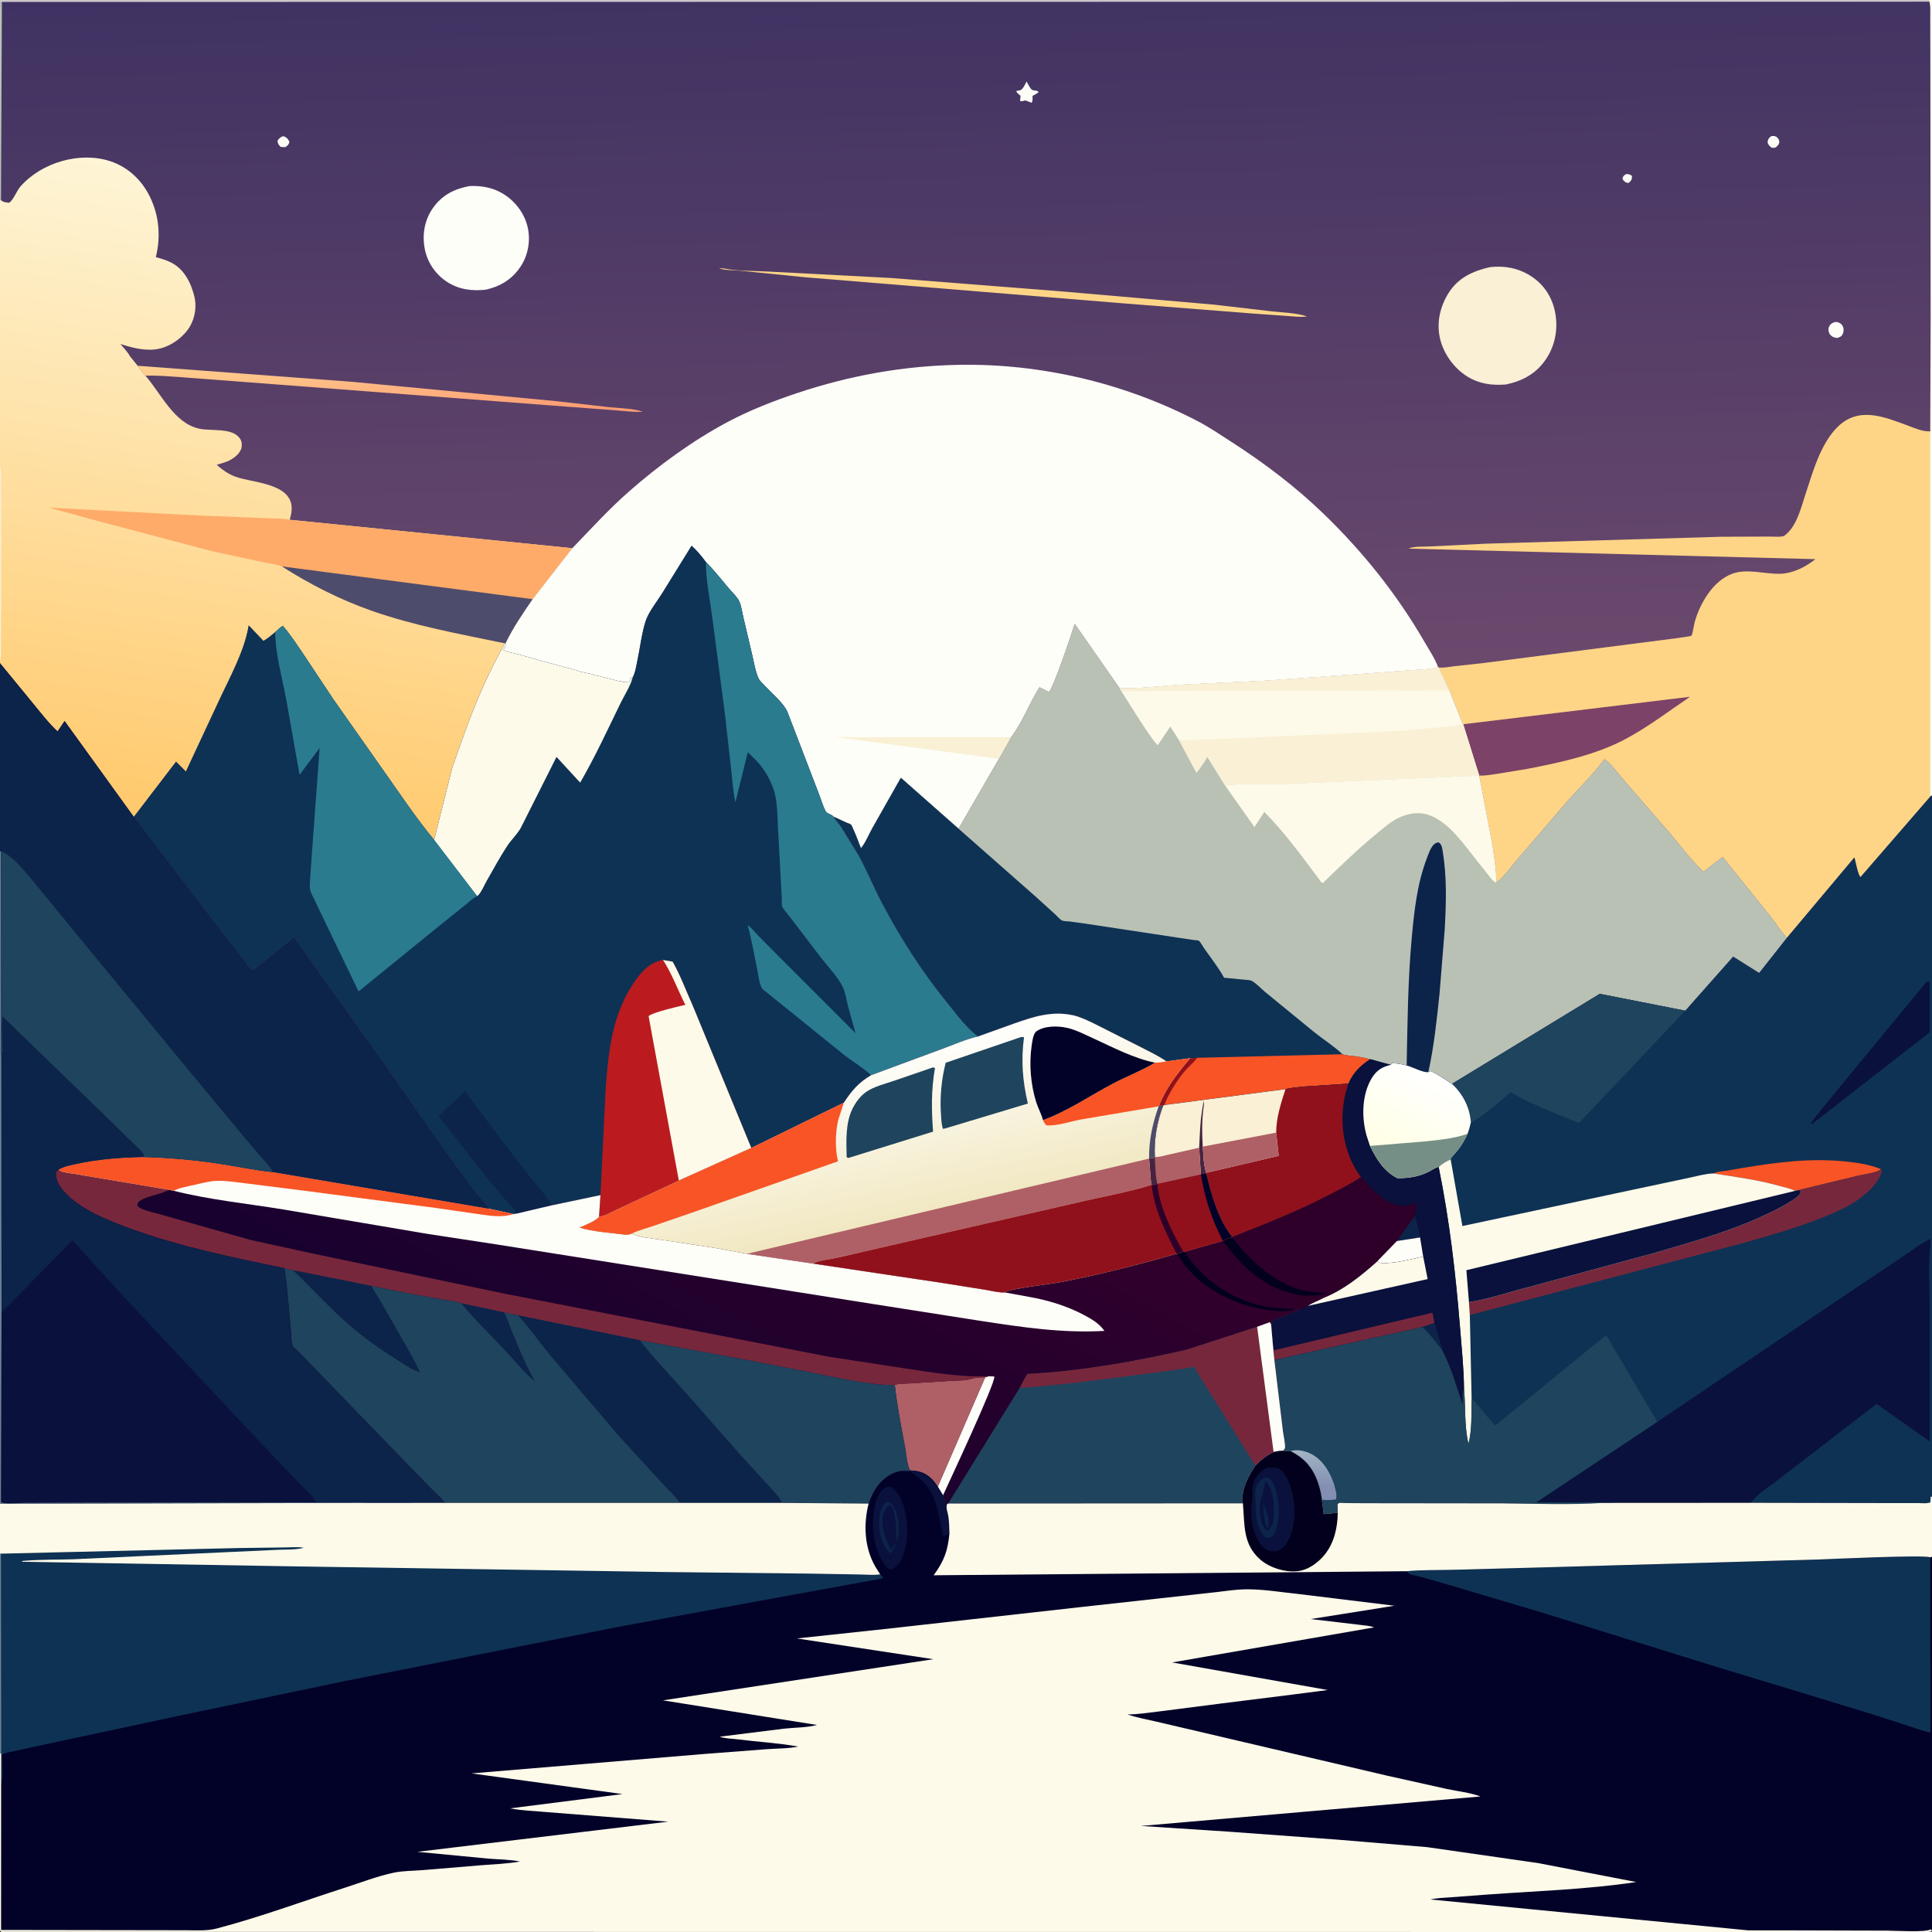 <svg version="1.1" xmlns="http://www.w3.org/2000/svg" style="display: block;" viewBox="0 0 2048 2048" width="1024" height="1024">
<rect x="0" y="0" width="2048" height="2048" fill="#333333" stroke="none"/>
<defs>
	<linearGradient id="Gradient1" gradientUnits="userSpaceOnUse" x1="1020.45" y1="-21.09" x2="1037.94" y2="716.733">
		<stop class="stop0" offset="0" stop-opacity="1" stop-color="rgb(63,50,98)"/>
		<stop class="stop1" offset="1" stop-opacity="1" stop-color="rgb(107,73,109)"/>
	</linearGradient>
	<linearGradient id="Gradient2" gradientUnits="userSpaceOnUse" x1="392.697" y1="460.339" x2="379.303" y2="358.661">
		<stop class="stop0" offset="0" stop-opacity="1" stop-color="rgb(255,158,117)"/>
		<stop class="stop1" offset="1" stop-opacity="1" stop-color="rgb(255,209,144)"/>
	</linearGradient>
	<linearGradient id="Gradient3" gradientUnits="userSpaceOnUse" x1="203.221" y1="873.319" x2="304.39" y2="197.865">
		<stop class="stop0" offset="0" stop-opacity="1" stop-color="rgb(255,201,108)"/>
		<stop class="stop1" offset="1" stop-opacity="1" stop-color="rgb(254,245,214)"/>
	</linearGradient>
	<linearGradient id="Gradient4" gradientUnits="userSpaceOnUse" x1="1393.63" y1="1576.13" x2="1393.37" y2="1538.87">
		<stop class="stop0" offset="0" stop-opacity="1" stop-color="rgb(130,143,178)"/>
		<stop class="stop1" offset="1" stop-opacity="1" stop-color="rgb(162,179,195)"/>
	</linearGradient>
	<linearGradient id="Gradient5" gradientUnits="userSpaceOnUse" x1="1480.23" y1="1224.04" x2="1519.59" y2="1138.27">
		<stop class="stop0" offset="0" stop-opacity="1" stop-color="rgb(255,255,229)"/>
		<stop class="stop1" offset="1" stop-opacity="1" stop-color="rgb(255,255,255)"/>
	</linearGradient>
	<linearGradient id="Gradient6" gradientUnits="userSpaceOnUse" x1="639.608" y1="1546.56" x2="871.78" y2="1121.56">
		<stop class="stop0" offset="0" stop-opacity="1" stop-color="rgb(23,1,47)"/>
		<stop class="stop1" offset="1" stop-opacity="1" stop-color="rgb(49,0,43)"/>
	</linearGradient>
	<linearGradient id="Gradient7" gradientUnits="userSpaceOnUse" x1="967.791" y1="1288.21" x2="930.122" y2="1114.76">
		<stop class="stop0" offset="0" stop-opacity="1" stop-color="rgb(241,232,194)"/>
		<stop class="stop1" offset="1" stop-opacity="1" stop-color="rgb(255,255,253)"/>
	</linearGradient>
</defs>
<path transform="translate(0,0)" fill="url(#Gradient1)" d="M 0 4 L 0 0 L 2044 0 L 2048 0 L 2048 456.017 L 2048 843.211 L 2048 1586.65 L 2048 1650.21 L 2048 1837.28 L 2048 2047 C 2044.61 2048.53 2040.96 2048.07 2037.33 2048.07 L 2017.23 2048.07 L 1928 2048 L 1.125 2047.88 L 0 2046 L 0 1858.69 L 0 1646.77 L -0 1594.07 L 0 902.098 L -0 839.36 L 0 703.072 L 0 701.314 L 0 493.663 L 0 311.973 L 0 211.965 L 0 4 z"/>
<path transform="translate(0,0)" fill="rgb(254,254,248)" d="M 1723.77 184.5 C 1726.93 184.696 1727.42 184.677 1729.97 186.5 C 1729.8 191.031 1729.5 190.824 1726.5 193.877 L 1724.75 193.748 C 1722.32 193.124 1721 191.586 1719.89 189.5 C 1720.62 186.272 1721.01 186.439 1723.77 184.5 z"/>
<path transform="translate(0,0)" fill="rgb(254,254,248)" d="M 299.44 144.5 L 301.5 144.673 C 304.556 146.468 305.385 147.273 306.85 150.5 C 305.708 153.802 305.194 153.959 302.5 155.959 C 300.697 156.079 299.136 155.862 297.349 155.64 C 295.297 153.242 294.701 152.698 294.073 149.5 C 295.853 146.589 296.448 146.194 299.44 144.5 z"/>
<path transform="translate(0,0)" fill="rgb(254,254,248)" d="M 1877.28 144.5 C 1879.71 143.853 1880.66 144.045 1883 144.936 C 1884.71 146.71 1886.2 147.778 1886.08 150.5 C 1885.97 153.243 1884.29 154.409 1882.5 156.168 C 1880.9 156.809 1879.95 156.698 1878.25 156.65 C 1875.37 154.626 1875.07 154.235 1873.67 151 C 1874.21 147.106 1874.58 147.092 1877.28 144.5 z"/>
<path transform="translate(0,0)" fill="rgb(254,254,248)" d="M 1944.7 341.5 C 1945.66 341.384 1946.38 341.239 1947.38 341.42 C 1950.05 341.903 1952.34 343.537 1953.5 346.017 C 1954.62 348.423 1954.56 351.824 1953.32 354.19 C 1951.91 356.901 1950.24 357.328 1947.5 358.27 C 1944.09 357.878 1941.45 356.913 1939.5 353.92 C 1938.08 351.732 1937.85 348.338 1939.04 346 C 1940.39 343.344 1942.02 342.46 1944.7 341.5 z"/>
<path transform="translate(0,0)" fill="rgb(254,254,248)" d="M 1088.24 86.364 C 1089.43 88.42 1091.93 94.006 1094 95.196 C 1096.41 96.58 1098.52 95.229 1101.12 97.5 C 1099.13 99.349 1096.9 100.416 1094.5 101.638 C 1094.57 104.167 1095.02 106.755 1093.5 108.923 L 1088.2 106.918 C 1086.18 105.487 1084.22 108.31 1081.31 106.916 L 1081.83 101.5 C 1079.8 99.869 1078.23 98.971 1077.2 96.5 L 1081.5 95.643 C 1084.57 94.538 1086.73 89.127 1088.24 86.364 z"/>
<path transform="translate(0,0)" fill="rgb(185,193,181)" d="M 0 4 L 2.021 2.087 L 1.059 212.267 L 0 211.965 L 0 4 z"/>
<path transform="translate(0,0)" fill="rgb(254,250,233)" d="M 2044 0 L 2048 0 L 2048 456.017 L 2046.14 457.225 L 2046.55 336.453 L 2046.32 116.251 L 2046.2 38.146 L 2046.16 15.917 C 2046.14 11.274 2046.6 6.293 2045.24 1.826 L 2044 0 z"/>
<path transform="translate(0,0)" fill="rgb(205,197,202)" d="M 0 4 L 0 0 L 2044 0 L 2045.24 1.826 L 2.021 2.087 L 0 4 z"/>
<path transform="translate(0,0)" fill="rgb(254,213,135)" d="M 762.216 284.5 C 764.345 284.351 765.8 284.306 767.924 284.706 C 783.213 287.58 800.945 287.037 816.579 287.981 L 944.271 294.667 L 1128.85 309.187 L 1287 322.943 L 1348.6 330.099 C 1360.13 331.439 1374.78 331.593 1385.59 335.5 C 1378.14 336.476 1370.19 335.305 1362.73 334.801 L 1326.68 332.261 L 1186.85 321.251 L 853.869 293.938 L 784 286.91 C 776.944 286.341 768.943 286.669 762.216 284.5 z"/>
<path transform="translate(0,0)" fill="url(#Gradient2)" d="M 145.902 387.727 L 374 404.798 L 589.256 425.215 L 645.461 431.57 C 656.572 432.765 671.127 432.751 681.5 436.526 C 670.952 436.977 660.19 435.466 649.646 434.7 L 587.183 430.035 L 294 407.587 L 194.043 399.985 C 180.971 399.226 167.252 397.63 154.2 398.313 C 151.067 394.984 148.507 391.461 145.902 387.727 z"/>
<path transform="translate(0,0)" fill="rgb(254,254,248)" d="M 497.596 197.245 C 509.99 196.689 521.689 198.608 532.531 204.959 C 545.554 212.588 555.574 225.4 559.179 240.145 C 562.582 254.063 560.132 269.55 552.44 281.635 C 543.532 295.631 530.876 303.545 514.8 307.106 C 499.718 308.689 485.646 306.825 472.844 298.102 C 461.081 290.088 452.788 277.456 450.198 263.469 C 447.422 248.48 449.996 233.307 458.818 220.679 C 468.45 206.891 481.4 200.262 497.596 197.245 z"/>
<path transform="translate(0,0)" fill="rgb(249,240,213)" d="M 1579.58 283.147 C 1595.02 281.418 1609.71 284.212 1622.87 292.679 C 1636.27 301.301 1645 314.386 1648.27 330 C 1651.94 347.529 1648.94 365.52 1638.95 380.5 C 1628.58 396.062 1614.23 403.732 1596.3 407.583 C 1581.52 408.638 1568.58 407.134 1555.67 399.277 C 1541.64 390.74 1530.39 375.303 1526.58 359.317 C 1522.49 342.171 1526.48 324.665 1535.92 310 C 1546.12 294.164 1561.86 287.125 1579.58 283.147 z"/>
<path transform="translate(0,0)" fill="rgb(254,213,135)" d="M 1524.81 707.445 L 1526.42 707.712 C 1531.33 707.933 1537.02 706.734 1541.92 706.19 L 1571 703.037 L 1778.58 676.342 C 1780.31 676.033 1792.3 674.571 1793.02 673.817 C 1794.21 672.583 1795.76 661.946 1796.41 659.581 C 1801.86 639.88 1815.81 615.784 1836.02 608.275 C 1844.41 605.156 1853.24 605.428 1861.98 606.239 C 1870.76 607.053 1879.87 608.674 1888.71 608.14 C 1901.54 607.365 1914.55 600.636 1924.43 592.722 L 1493.01 581.557 C 1498.86 578.831 1509.58 579.639 1516.26 579.244 L 1575.17 576.312 L 1824.87 568.979 L 1875.96 568.783 C 1879.35 568.753 1889.3 569.561 1891.6 567.842 C 1904.38 558.303 1908.67 539.799 1913.43 525.363 C 1921.32 501.477 1929.63 470.245 1948.3 452.202 C 1970.98 430.285 1998.25 442.247 2023.46 451.543 C 2030.41 454.106 2037.55 457.304 2045.07 457.258 L 2046.14 457.225 L 2048 456.017 L 2048 843.211 L 2046.13 844.163 L 2045.87 844.854 L 1972.22 929.807 C 1969.66 928.187 1966.63 912.364 1965.77 908.931 L 1894.4 993.934 C 1887.78 987.633 1882.45 978.604 1876.76 971.389 L 1826.1 908.444 L 1805.67 924.186 C 1792.91 912.053 1781.84 897.153 1770.48 883.631 L 1720.16 825.596 C 1714.56 819.307 1707.61 809.207 1700.78 804.691 C 1688.52 821.533 1672.4 836.752 1658.68 852.614 L 1607.78 911.807 C 1601.45 919.075 1595.04 928.665 1587.64 934.602 L 1586.14 935.753 C 1586.12 922.623 1583.91 908.968 1582.04 896 L 1567.97 822.119 L 1550.99 767.735 L 1550.42 767.324 L 1536.29 731.841 L 1524.81 707.445 z"/>
<path transform="translate(0,0)" fill="rgb(254,254,248)" d="M 2046.14 457.225 L 2048 456.017 L 2048 843.211 L 2046.13 844.163 L 2046.14 457.225 z"/>
<path transform="translate(0,0)" fill="rgb(125,66,103)" d="M 1550.99 767.735 L 1791.47 738.608 C 1768.9 753.909 1747.48 770.376 1723.35 783.286 C 1691.83 800.146 1653.91 808.336 1619 815.045 L 1585.58 820.553 C 1579.94 821.289 1573.66 822.452 1567.97 822.119 L 1550.99 767.735 z"/>
<path transform="translate(0,0)" fill="url(#Gradient3)" d="M 1.059 212.267 C 3.752 214.542 6.065 214.412 9.5 214.979 C 13.755 212.851 17.724 202.261 21.5 197.903 C 43.64 172.352 84.554 160.249 116.836 170.871 C 135.456 176.997 149.981 190.566 158.623 207.998 C 168.702 228.326 170.624 250.605 165.182 272.624 C 180.147 276.434 189.902 280.869 198.193 294.479 C 201.348 299.658 203.455 305.194 205.135 311 L 205.651 312.715 C 208.769 323.642 207.053 336.4 201.266 346.155 C 194.784 357.078 182.197 366.334 169.816 369.414 C 155.975 372.856 140.841 368.925 127.614 364.662 C 130.963 368.702 135.32 372.986 137.755 377.615 L 145.902 387.727 C 148.507 391.461 151.067 394.984 154.2 398.313 C 170.431 416.834 184.302 447.925 210 454.111 L 211.098 454.381 C 223.921 457.346 246.154 452.887 254.431 464.984 C 256.348 467.787 256.736 471.748 255.905 475 C 254.306 481.257 247.111 486.327 241.5 488.939 L 235.5 490.989 L 229.685 492.743 C 235.561 497.924 241.58 502.301 249 505.102 C 266.984 511.892 307.11 511.851 309.122 537.008 C 309.516 541.937 308.493 546.306 307.022 550.972 L 606.705 581.118 L 564.7 635.154 C 554.442 650.098 543.906 665.432 536.065 681.813 L 535.295 681.971 C 518.13 712.306 504.748 743.258 492.831 776 L 479.654 813.035 L 460.183 890.376 C 441.543 867.89 424.981 843.023 408.13 819.178 L 353.345 741.261 L 320.096 691.22 C 313.597 681.754 307.406 672.17 299.803 663.536 C 296.783 665.136 294.317 667.8 291.784 670.087 C 287.74 673.392 283.817 676.897 279.222 679.417 L 263.648 662.991 L 263.442 664.21 C 258.608 691.7 242.863 719.396 231.193 744.777 L 197.056 817.917 L 186.624 807.46 L 141.809 865.986 L 68.48 764.439 L 61.044 775.458 C 51.38 766.512 43.188 755.643 34.804 745.508 L 0 703.072 L 0 701.314 L 0 493.663 L 0 311.973 L 0 211.965 L 1.059 212.267 z"/>
<path transform="translate(0,0)" fill="rgb(249,240,213)" d="M 0 493.663 C 1.494 499.374 1.018 505.513 1.052 511.39 L 1.167 539.135 L 1.13 645.686 L 0.978 679.889 C 0.987 686.946 1.564 694.411 0 701.314 L 0 493.663 z"/>
<path transform="translate(0,0)" fill="rgb(254,171,105)" d="M 298.871 600.422 C 292.442 597.953 285.174 597.312 278.451 595.85 L 224.516 584.243 L 103.441 552.247 L 52.85 538.406 C 56.646 537.744 60.234 538.636 64.035 538.793 L 92.549 540.273 L 211.601 546.499 L 284.257 549.382 C 291.801 549.827 299.636 549.269 307.022 550.972 L 606.705 581.118 L 564.7 635.154 C 554.442 650.098 543.906 665.432 536.065 681.813 L 535.295 681.971 C 487.62 672.064 439.288 663.429 393.23 647.151 C 360.242 635.491 328.296 619.28 298.871 600.422 z"/>
<path transform="translate(0,0)" fill="rgb(77,76,108)" d="M 298.871 600.422 L 564.7 635.154 C 554.442 650.098 543.906 665.432 536.065 681.813 L 535.295 681.971 C 487.62 672.064 439.288 663.429 393.23 647.151 C 360.242 635.491 328.296 619.28 298.871 600.422 z"/>
<path transform="translate(0,0)" fill="rgb(254,254,248)" d="M 606.705 581.118 C 626.314 560.796 645.297 539.866 666.542 521.194 C 698.381 493.211 734.192 467.048 771.682 447.147 C 795.057 434.739 820.02 425.016 845.086 416.649 C 900.855 398.035 957.771 387.766 1016.66 386.736 C 1103.76 385.212 1192.42 406.19 1269.7 446.5 C 1282.07 452.951 1293.77 460.941 1305.49 468.496 C 1340.21 490.873 1373.46 516.009 1403.18 544.756 C 1444.69 584.9 1480.75 629.87 1509.68 679.865 C 1514.68 688.493 1520.99 697.834 1524.4 707.127 C 1516.16 709.901 1506.06 709.66 1497.38 710.405 L 1435.55 714.99 L 1337.18 721.861 L 1257.75 725.578 C 1234.49 726.782 1210.27 730.151 1187.08 729.766 L 1186.46 729.03 L 1139.24 661.311 C 1135.87 672.086 1116.87 728.87 1111.86 733.543 L 1101.92 728.534 C 1091.06 745.352 1084.03 765.76 1071.79 781.47 L 1058.9 804.458 L 1016.06 878.426 L 954.947 824.504 L 924.636 878.059 C 920.975 884.567 917.435 893.659 912.611 899.158 C 910.011 892.478 907.56 885.634 904.535 879.136 C 903.927 877.83 902.96 874.985 902.044 874.111 C 901.224 873.329 898.553 872.578 897.344 872.039 L 883.32 865.585 C 882.189 863.795 877.846 862.701 876.197 861.177 C 873.697 858.868 870.061 846.714 868.656 843.233 L 834.979 755.5 C 831.379 745.791 817.2 734.122 810.085 726.306 C 808.208 724.245 805.186 721.645 804.014 719.115 C 800.618 711.791 798.958 700.617 796.924 692.62 L 787.79 653.705 C 786.558 648.54 785.775 642.197 783.595 637.42 C 781.455 632.728 776.211 628.042 772.848 624.059 C 764.811 614.543 757.091 604.708 748.34 595.829 C 743.92 589.701 738.699 583.601 733.132 578.495 L 702.038 628.748 C 696.544 637.589 687.439 648.861 684.371 658.5 C 680.118 671.859 678.548 686.649 675.642 700.38 C 674.388 706.309 673.514 712.999 670.585 718.313 L 669.057 718.211 L 669 719.5 L 667.005 722.25 L 666.51 723.5 C 664.638 722.87 662.41 723.482 660.5 723 L 658.674 722.326 C 657.049 721.929 655.638 722.071 653.958 721.511 L 635.282 716.734 C 633.304 716.339 631.331 716.072 629.435 715.359 C 624.108 713.357 617.862 713.154 612.547 711.109 C 610.625 710.37 611.522 710.592 609.734 710.234 L 582.282 702.734 L 574.25 700.75 C 572.697 700.187 571.364 699.56 569.734 699.234 L 556.062 695.531 L 551 694 L 549.49 693.5 C 545.481 692.51 536.429 691.187 533.495 688.75 C 534.744 686.985 535.537 685.717 535.843 683.573 L 536.065 681.813 C 543.906 665.432 554.442 650.098 564.7 635.154 L 606.705 581.118 z"/>
<path transform="translate(0,0)" fill="rgb(249,240,213)" d="M 1058.9 804.458 L 885.438 781.317 L 1071.79 781.47 L 1058.9 804.458 z"/>
<path transform="translate(0,0)" fill="rgb(185,193,181)" d="M 1071.79 781.47 C 1084.03 765.76 1091.06 745.352 1101.92 728.534 L 1111.86 733.543 C 1116.87 728.87 1135.87 672.086 1139.24 661.311 L 1186.46 729.03 L 1187.08 729.766 C 1210.27 730.151 1234.49 726.782 1257.75 725.578 L 1337.18 721.861 L 1435.55 714.99 L 1497.38 710.405 C 1506.06 709.66 1516.16 709.901 1524.4 707.127 L 1524.81 707.445 L 1536.29 731.841 L 1550.42 767.324 L 1550.99 767.735 L 1567.97 822.119 L 1582.04 896 C 1583.91 908.968 1586.12 922.623 1586.14 935.753 L 1587.64 934.602 C 1595.04 928.665 1601.45 919.075 1607.78 911.807 L 1658.68 852.614 C 1672.4 836.752 1688.52 821.533 1700.78 804.691 C 1707.61 809.207 1714.56 819.307 1720.16 825.596 L 1770.48 883.631 C 1781.84 897.153 1792.91 912.053 1805.67 924.186 L 1826.1 908.444 L 1876.76 971.389 C 1882.45 978.604 1887.78 987.633 1894.4 993.934 L 1864.77 1031.43 L 1837.09 1014 L 1836.03 1015.46 L 1786.49 1071.4 L 1695.82 1053.53 L 1539.19 1148.92 C 1537.02 1148.14 1534.05 1145.55 1532.02 1144.24 C 1527.03 1140.98 1522.01 1138.03 1516.67 1135.38 L 1514.09 1136.56 C 1507.91 1137.09 1497.62 1131.13 1491.13 1129.5 C 1485.98 1128.1 1480.84 1127.12 1475.5 1127.06 L 1474.3 1128.81 L 1452.46 1122.82 C 1441.69 1130.03 1434.74 1136.76 1429.37 1148.78 L 1384 1151.7 C 1376.9 1152.45 1369.62 1152.82 1362.69 1154.56 L 1234.16 1171.42 L 1233.02 1172.19 L 1228.61 1172.14 C 1236.12 1152.69 1248.3 1137.61 1261.55 1121.8 L 1236.39 1125.12 C 1227.89 1119.08 1217.7 1114.46 1208.47 1109.61 L 1158.04 1084.19 C 1151.31 1081.03 1144.21 1077.64 1136.89 1076.12 C 1114.48 1071.48 1095.4 1077.82 1074.52 1085.17 L 1036.58 1098.78 C 1024.32 1089.69 1015.04 1076.74 1005.48 1064.98 C 977.541 1030.65 954.15 994.476 933.707 955.217 C 925.383 939.231 918.666 922.425 909.896 906.678 L 891.6 876.837 C 889.002 872.923 885.491 869.736 883.32 865.585 L 897.344 872.039 C 898.553 872.578 901.224 873.329 902.044 874.111 C 902.96 874.985 903.927 877.83 904.535 879.136 C 907.56 885.634 910.011 892.478 912.611 899.158 C 917.435 893.659 920.975 884.567 924.636 878.059 L 954.947 824.504 L 1016.06 878.426 L 1058.9 804.458 L 1071.79 781.47 z"/>
<path transform="translate(0,0)" fill="rgb(12,35,74)" d="M 1491.13 1129.5 C 1492 1084.33 1492.42 1038.97 1496.53 993.947 C 1499.12 965.594 1502.2 937.039 1512.37 910.203 C 1514.07 905.717 1516.65 897.811 1520.42 894.781 C 1521.96 893.541 1523.11 893.234 1525 892.898 C 1528.39 895.355 1528.62 898.058 1529.28 902.05 C 1533.85 929.813 1533.03 957.148 1531.46 985.082 L 1525.99 1053.05 C 1523.07 1080.69 1520.12 1109.44 1514.09 1136.56 C 1507.91 1137.09 1497.62 1131.13 1491.13 1129.5 z"/>
<path transform="translate(0,0)" fill="rgb(254,250,233)" d="M 1567.97 822.119 L 1582.04 896 C 1583.91 908.968 1586.12 922.623 1586.14 935.753 C 1582.02 934.188 1577.52 927.131 1574.6 923.61 C 1563.29 909.97 1552.91 894.961 1540.72 882.136 C 1531.08 871.998 1517.72 861.928 1503.08 861.987 C 1495.48 862.018 1487.55 864.344 1480.81 867.84 C 1473.21 871.778 1466.25 878.094 1459.63 883.467 C 1439.53 899.797 1420.99 917.985 1402.33 935.913 C 1400.48 935.871 1399.83 934.014 1398.75 932.571 C 1380.48 908.228 1361.66 882.226 1340.17 860.621 L 1329.78 876.712 L 1299.04 833.232 C 1304.75 829.986 1350.74 831.262 1361 831.033 L 1567.97 822.119 z"/>
<path transform="translate(0,0)" fill="rgb(254,250,233)" d="M 1524.4 707.127 L 1524.81 707.445 L 1536.29 731.841 L 1550.42 767.324 L 1550.99 767.735 L 1567.97 822.119 L 1361 831.033 C 1350.74 831.262 1304.75 829.986 1299.04 833.232 L 1279.78 802.25 C 1276.32 808.102 1272.7 813.896 1268.27 819.067 L 1250.01 784.921 L 1240.58 770.183 L 1227.32 789.869 C 1223.11 788.071 1193.79 740.744 1188.69 732.611 L 1187.08 729.766 C 1210.27 730.151 1234.49 726.782 1257.75 725.578 L 1337.18 721.861 L 1435.55 714.99 L 1497.38 710.405 C 1506.06 709.66 1516.16 709.901 1524.4 707.127 z"/>
<path transform="translate(0,0)" fill="rgb(249,240,213)" d="M 1524.4 707.127 L 1524.81 707.445 L 1536.29 731.841 L 1188.69 732.611 L 1187.08 729.766 C 1210.27 730.151 1234.49 726.782 1257.75 725.578 L 1337.18 721.861 L 1435.55 714.99 L 1497.38 710.405 C 1506.06 709.66 1516.16 709.901 1524.4 707.127 z"/>
<path transform="translate(0,0)" fill="rgb(249,240,213)" d="M 1550.42 767.324 L 1550.99 767.735 L 1567.97 822.119 L 1361 831.033 C 1350.74 831.262 1304.75 829.986 1299.04 833.232 L 1279.78 802.25 C 1276.32 808.102 1272.7 813.896 1268.27 819.067 L 1250.01 784.921 L 1330.12 781.71 L 1484.71 774.704 L 1533.35 770.305 C 1539.13 769.582 1545.01 769.637 1550.42 767.324 z"/>
<path transform="translate(0,0)" fill="rgb(14,50,84)" d="M 883.32 865.585 L 897.344 872.039 C 898.553 872.578 901.224 873.329 902.044 874.111 C 902.96 874.985 903.927 877.83 904.535 879.136 C 907.56 885.634 910.011 892.478 912.611 899.158 C 917.435 893.659 920.975 884.567 924.636 878.059 L 954.947 824.504 L 1016.06 878.426 L 1097.86 950.457 L 1118.38 969.108 C 1120.3 970.871 1123.81 974.965 1126.03 975.862 C 1127.87 976.604 1131.65 976.535 1133.69 976.788 L 1150.42 979.072 L 1247.44 993.783 L 1265.57 996.469 C 1266.59 996.612 1270.07 996.775 1270.82 997.2 C 1272.06 997.906 1275.28 1003.6 1276.21 1004.93 C 1283.37 1015.18 1291.59 1025.49 1297.57 1036.42 L 1318.48 1038.45 C 1320.56 1038.68 1324.6 1038.72 1326.46 1039.55 C 1330.89 1041.53 1337.19 1048.35 1341.13 1051.57 L 1393 1094 C 1402.87 1101.93 1413.98 1108.88 1423.15 1117.54 C 1427.4 1119.14 1431.63 1119.02 1436.06 1119.6 C 1441.54 1120.33 1447.11 1121.44 1452.46 1122.82 C 1441.69 1130.03 1434.74 1136.76 1429.37 1148.78 L 1384 1151.7 C 1376.9 1152.45 1369.62 1152.82 1362.69 1154.56 L 1234.16 1171.42 L 1233.02 1172.19 L 1228.61 1172.14 C 1236.12 1152.69 1248.3 1137.61 1261.55 1121.8 L 1236.39 1125.12 C 1227.89 1119.08 1217.7 1114.46 1208.47 1109.61 L 1158.04 1084.19 C 1151.31 1081.03 1144.21 1077.64 1136.89 1076.12 C 1114.48 1071.48 1095.4 1077.82 1074.52 1085.17 L 1036.58 1098.78 C 1024.32 1089.69 1015.04 1076.74 1005.48 1064.98 C 977.541 1030.65 954.15 994.476 933.707 955.217 C 925.383 939.231 918.666 922.425 909.896 906.678 L 891.6 876.837 C 889.002 872.923 885.491 869.736 883.32 865.585 z"/>
<path transform="translate(0,0)" fill="rgb(248,84,37)" d="M 1269.14 1121.32 L 1423.15 1117.54 C 1427.4 1119.14 1431.63 1119.02 1436.06 1119.6 C 1441.54 1120.33 1447.11 1121.44 1452.46 1122.82 C 1441.69 1130.03 1434.74 1136.76 1429.37 1148.78 L 1384 1151.7 C 1376.9 1152.45 1369.62 1152.82 1362.69 1154.56 L 1234.16 1171.42 L 1233.02 1172.19 L 1228.61 1172.14 C 1236.12 1152.69 1248.3 1137.61 1261.55 1121.8 L 1269.14 1121.32 z"/>
<path transform="translate(0,0)" fill="rgb(144,17,28)" d="M 1261.55 1121.8 L 1269.14 1121.32 L 1268.46 1122.19 C 1264.73 1126.87 1260.13 1130.49 1256.29 1135 C 1247.66 1145.15 1238.97 1159 1234.16 1171.42 L 1233.02 1172.19 L 1228.61 1172.14 C 1236.12 1152.69 1248.3 1137.61 1261.55 1121.8 z"/>
<path transform="translate(0,0)" fill="rgb(14,50,84)" d="M 670.585 718.313 C 673.514 712.999 674.388 706.309 675.642 700.38 C 678.548 686.649 680.118 671.859 684.371 658.5 C 687.439 648.861 696.544 637.589 702.038 628.748 L 733.132 578.495 C 738.699 583.601 743.92 589.701 748.34 595.829 C 757.091 604.708 764.811 614.543 772.848 624.059 C 776.211 628.042 781.455 632.728 783.595 637.42 C 785.775 642.197 786.558 648.54 787.79 653.705 L 796.924 692.62 C 798.958 700.617 800.618 711.791 804.014 719.115 C 805.186 721.645 808.208 724.245 810.085 726.306 C 817.2 734.122 831.379 745.791 834.979 755.5 L 868.656 843.233 C 870.061 846.714 873.697 858.868 876.197 861.177 C 877.846 862.701 882.189 863.795 883.32 865.585 C 885.491 869.736 889.002 872.923 891.6 876.837 L 909.896 906.678 C 918.666 922.425 925.383 939.231 933.707 955.217 C 954.15 994.476 977.541 1030.65 1005.48 1064.98 C 1015.04 1076.74 1024.32 1089.69 1036.58 1098.78 C 1023.25 1101.7 1009.65 1108.03 996.741 1112.63 L 923.402 1139.77 C 910.34 1147.41 902.707 1156.26 894.529 1168.91 L 796.429 1216.91 L 719.591 1251.49 L 654 1282.17 C 648.832 1284.47 640.466 1289.51 634.961 1289.82 L 636.53 1266.89 L 584.411 1277.84 L 547.617 1286.47 L 544.535 1286.98 L 517.529 1281.13 C 514.362 1274.81 507.858 1269.31 503.486 1263.61 L 469.78 1217.59 L 397.995 1115 L 311.555 994.055 L 268.042 1029.21 C 263.655 1026.28 259.208 1018.84 255.761 1014.54 L 222.494 971.88 L 141.809 865.986 L 186.624 807.46 L 197.056 817.917 L 231.193 744.777 C 242.863 719.396 258.608 691.7 263.442 664.21 L 263.648 662.991 L 279.222 679.417 C 283.817 676.897 287.74 673.392 291.784 670.087 C 294.317 667.8 296.783 665.136 299.803 663.536 C 307.406 672.17 313.597 681.754 320.096 691.22 L 353.345 741.261 L 408.13 819.178 C 424.981 843.023 441.543 867.89 460.183 890.376 L 479.654 813.035 L 492.831 776 C 504.748 743.258 518.13 712.306 535.295 681.971 L 536.065 681.813 L 535.843 683.573 C 535.537 685.717 534.744 686.985 533.495 688.75 C 536.429 691.187 545.481 692.51 549.49 693.5 L 551 694 L 556.062 695.531 L 569.734 699.234 C 571.364 699.56 572.697 700.187 574.25 700.75 L 582.282 702.734 L 609.734 710.234 C 611.522 710.592 610.625 710.37 612.547 711.109 C 617.862 713.154 624.108 713.357 629.435 715.359 C 631.331 716.072 633.304 716.339 635.282 716.734 L 653.958 721.511 C 655.638 722.071 657.049 721.929 658.674 722.326 L 660.5 723 C 662.41 723.482 664.638 722.87 666.51 723.5 L 667.005 722.25 L 669 719.5 L 669.057 718.211 L 670.585 718.313 z"/>
<path transform="translate(0,0)" fill="rgb(12,35,74)" d="M 547.617 1286.47 C 545.496 1281.02 539.429 1276.02 535.529 1271.63 L 517.452 1250.07 L 464.908 1183.32 L 492.781 1156.63 L 532.561 1209.82 L 562.78 1248.87 C 569.596 1257.47 580.255 1267.89 584.411 1277.84 L 547.617 1286.47 z"/>
<path transform="translate(0,0)" fill="rgb(254,250,233)" d="M 535.295 681.971 L 536.065 681.813 L 535.843 683.573 C 535.537 685.717 534.744 686.985 533.495 688.75 C 536.429 691.187 545.481 692.51 549.49 693.5 L 551 694 L 556.062 695.531 L 569.734 699.234 C 571.364 699.56 572.697 700.187 574.25 700.75 L 582.282 702.734 L 609.734 710.234 C 611.522 710.592 610.625 710.37 612.547 711.109 C 617.862 713.154 624.108 713.357 629.435 715.359 C 631.331 716.072 633.304 716.339 635.282 716.734 L 653.958 721.511 C 655.638 722.071 657.049 721.929 658.674 722.326 L 660.5 723 C 662.41 723.482 664.638 722.87 666.51 723.5 L 667.005 722.25 L 669 719.5 L 669.057 718.211 L 670.585 718.313 C 668.222 727.422 661.781 737.134 657.616 745.704 C 643.954 773.814 630.67 802.572 614.999 829.61 L 589.923 802.355 L 552.221 877.276 C 548.282 884.458 542.114 889.944 537.652 896.743 C 529.825 908.667 522.786 921.772 515.673 934.185 C 513.421 938.115 509.412 947.732 505.77 949.939 L 460.183 890.376 L 479.654 813.035 L 492.831 776 C 504.748 743.258 518.13 712.306 535.295 681.971 z"/>
<path transform="translate(0,0)" fill="rgb(187,27,30)" d="M 636.53 1266.89 L 642.078 1153.4 C 645.223 1112.1 649.245 1073.31 674.186 1038.43 C 681.363 1028.39 690.301 1019.64 702.835 1017.63 L 713.016 1019.42 C 721.399 1034.25 727.339 1050.55 734.332 1066.08 L 796.429 1216.91 L 719.591 1251.49 L 654 1282.17 C 648.832 1284.47 640.466 1289.51 634.961 1289.82 L 636.53 1266.89 z"/>
<path transform="translate(0,0)" fill="rgb(254,250,233)" d="M 702.835 1017.63 L 713.016 1019.42 C 721.399 1034.25 727.339 1050.55 734.332 1066.08 L 796.429 1216.91 L 719.591 1251.49 L 687.534 1077.12 C 691.446 1073.26 719.611 1066.68 726.529 1065.23 C 718.601 1049.58 712.332 1032.32 702.835 1017.63 z"/>
<path transform="translate(0,0)" fill="rgb(43,123,143)" d="M 291.784 670.087 C 294.317 667.8 296.783 665.136 299.803 663.536 C 307.406 672.17 313.597 681.754 320.096 691.22 L 353.345 741.261 L 408.13 819.178 C 424.981 843.023 441.543 867.89 460.183 890.376 L 505.77 949.939 C 501.514 951.789 497.304 956.064 493.626 958.952 L 466 981.158 L 380.093 1050.92 L 342.266 972.449 L 333.325 953.684 C 331.771 950.349 329.523 946.855 328.807 943.236 C 327.972 939.013 328.718 933.485 328.922 929.151 L 330.974 900 L 338.835 792.857 L 317.543 821.322 L 303.557 742.203 C 299.244 718.475 291.934 694.202 291.784 670.087 z"/>
<path transform="translate(0,0)" fill="rgb(43,123,143)" d="M 748.34 595.829 C 757.091 604.708 764.811 614.543 772.848 624.059 C 776.211 628.042 781.455 632.728 783.595 637.42 C 785.775 642.197 786.558 648.54 787.79 653.705 L 796.924 692.62 C 798.958 700.617 800.618 711.791 804.014 719.115 C 805.186 721.645 808.208 724.245 810.085 726.306 C 817.2 734.122 831.379 745.791 834.979 755.5 L 868.656 843.233 C 870.061 846.714 873.697 858.868 876.197 861.177 C 877.846 862.701 882.189 863.795 883.32 865.585 C 885.491 869.736 889.002 872.923 891.6 876.837 L 909.896 906.678 C 918.666 922.425 925.383 939.231 933.707 955.217 C 954.15 994.476 977.541 1030.65 1005.48 1064.98 C 1015.04 1076.74 1024.32 1089.69 1036.58 1098.78 C 1023.25 1101.7 1009.65 1108.03 996.741 1112.63 L 923.402 1139.77 C 914.755 1131.63 903.699 1125.21 894.261 1117.8 L 826.085 1062.8 L 812.81 1051.97 C 811.596 1050.98 808.911 1049.31 808.059 1048.1 C 804.951 1043.71 803.778 1033.01 802.67 1027.59 C 799.457 1011.88 796.769 996.176 792.552 980.68 C 796.353 983.101 799.78 987.748 802.961 991 L 824.446 1012.79 L 906.935 1095.29 L 899.031 1067 C 897.334 1060.41 896.284 1052.11 893.289 1046.05 C 888.114 1035.58 878.178 1025.23 870.934 1016.02 L 836.667 971.137 C 834.883 968.705 829.881 963.33 829.096 960.752 C 828.517 958.851 828.845 955 828.746 952.917 L 827.882 936.372 L 824.716 877.68 C 824.01 865.27 824.18 850.48 820.598 838.545 C 817.062 826.765 809.999 814.867 801.5 805.988 L 796.671 801.216 L 792.682 797.441 L 779.585 850.285 C 777.237 839.989 776.576 829.211 775.385 818.727 L 768.593 757.938 L 755.01 654 C 752.505 635.205 748.157 614.737 748.34 595.829 z"/>
<path transform="translate(0,0)" fill="rgb(14,50,84)" d="M 2046.13 844.163 L 2048 843.211 L 2048 1586.65 L 2046.67 1586.59 L 2046.27 1592.5 C 2042.97 1594.08 2037.42 1593.35 2033.73 1593.35 L 2001.95 1593.34 L 1855.78 1593.07 L 1699.02 1593.16 C 1663.87 1595.37 1627.7 1593.93 1592.46 1593.63 L 1450.4 1593.47 L 1426.1 1593.34 C 1424.7 1593.32 1420.48 1592.82 1419.5 1593.24 C 1418.88 1593.51 1418.43 1594.08 1417.9 1594.5 L 1418.09 1603.5 L 1403.2 1605.07 L 1401.26 1589.77 C 1400.67 1584.56 1399.53 1579.11 1397.94 1574.12 C 1392.51 1557.09 1384.03 1546.45 1368 1538.26 C 1367.49 1538.61 1361.19 1537.86 1360.17 1537.78 L 1360.72 1537.16 C 1360.75 1537.12 1362.02 1535.52 1362.02 1535.5 C 1363 1532.49 1360.44 1521.17 1360.03 1517.62 L 1350.86 1441.51 L 1349.83 1431.48 L 1347.85 1409.3 L 1348.17 1401.5 C 1349.93 1398.85 1353.67 1398.07 1356.52 1396.97 C 1363.51 1394.28 1370.34 1391.66 1377.11 1388.45 C 1375.08 1387.12 1374.47 1387.28 1372.01 1387.24 C 1360.91 1387.24 1349.79 1386.73 1338.9 1384.44 C 1305.21 1377.33 1274.3 1355.77 1255.68 1326.91 L 1296.29 1315.33 L 1296.71 1315.71 L 1297.27 1315.21 C 1299.96 1312.74 1302.65 1312.35 1306.09 1311.58 L 1306.13 1311.24 C 1291.48 1293.06 1283.84 1266.14 1278.58 1243.85 C 1276.69 1244.14 1274.78 1244.3 1272.99 1244.99 L 1226.91 1255.01 C 1224.88 1255.57 1222.92 1256.14 1220.83 1256.46 L 1220.33 1256.16 L 1218.07 1228.16 L 1224.1 1227.08 L 1224.14 1226.29 C 1223.19 1208.72 1226.48 1188.56 1233.02 1172.19 L 1234.16 1171.42 L 1362.69 1154.56 C 1369.62 1152.82 1376.9 1152.45 1384 1151.7 L 1429.37 1148.78 C 1434.74 1136.76 1441.69 1130.03 1452.46 1122.82 L 1474.3 1128.81 L 1475.5 1127.06 C 1480.84 1127.12 1485.98 1128.1 1491.13 1129.5 C 1497.62 1131.13 1507.91 1137.09 1514.09 1136.56 L 1516.67 1135.38 C 1522.01 1138.03 1527.03 1140.98 1532.02 1144.24 C 1534.05 1145.55 1537.02 1148.14 1539.19 1148.92 L 1695.82 1053.53 L 1786.49 1071.4 L 1836.03 1015.46 L 1837.09 1014 L 1864.77 1031.43 L 1894.4 993.934 L 1965.77 908.931 C 1966.63 912.364 1969.66 928.187 1972.22 929.807 L 2045.87 844.854 L 2046.13 844.163 z"/>
<path transform="translate(0,0)" fill="rgb(248,84,37)" d="M 1816.43 1243.89 L 1817.85 1243.28 C 1821.52 1241.8 1826.09 1241.68 1830 1241.06 L 1847.06 1238.11 C 1883.55 1232.09 1918.8 1227.42 1955.79 1231.17 C 1968.22 1232.42 1982.32 1234.44 1993.9 1239.35 C 1990.11 1243.22 1975.65 1244.84 1970 1246.19 L 1907.32 1261.38 L 1902.89 1262.37 C 1898.06 1259.73 1891.44 1258.56 1886.12 1257.06 C 1863.22 1250.59 1839.87 1247.6 1816.43 1243.89 z"/>
<path transform="translate(0,0)" fill="rgb(9,17,60)" d="M 2042.42 1040.5 L 2045.51 1040.5 L 2045.57 1094.27 L 1922.5 1190.18 C 1921.01 1191.37 1921.91 1190.86 1919.69 1191.5 C 1920.82 1188.04 1923.63 1185.17 1925.86 1182.33 L 1940.54 1164.1 L 2042.42 1040.5 z"/>
<path transform="translate(0,0)" fill="rgb(119,39,60)" d="M 1993.9 1239.35 C 1994.65 1240.83 1995.2 1240.99 1994.64 1242.64 C 1988.81 1259.8 1968.69 1273.9 1952.81 1281.51 C 1919.89 1297.27 1882.99 1307.67 1847.91 1317.63 L 1699.94 1356.6 L 1558.08 1393.96 L 1557.17 1380.37 C 1578.5 1376.94 1600.29 1369.43 1621.31 1364.12 L 1754 1328.1 C 1791.16 1317.17 1829.47 1306.71 1864.83 1290.77 C 1877.61 1285.01 1890.93 1278.76 1902.48 1270.74 C 1905.56 1268.6 1908.24 1266.77 1908.95 1263 L 1907.32 1261.38 L 1970 1246.19 C 1975.65 1244.84 1990.11 1243.22 1993.9 1239.35 z"/>
<path transform="translate(0,0)" fill="rgb(31,68,93)" d="M 1539.19 1148.92 L 1695.82 1053.53 L 1786.49 1071.4 L 1673.9 1190.32 C 1649.62 1180.57 1623.61 1170.69 1600.99 1157.63 C 1591.63 1166.47 1582.12 1174.58 1571.63 1182.05 C 1567.7 1184.85 1563.73 1188.11 1559.19 1189.83 C 1558.07 1173.72 1550.77 1159.81 1539.19 1148.92 z"/>
<path transform="translate(0,0)" fill="rgb(254,250,233)" d="M 1525.02 1236.9 C 1528.41 1233.74 1533.49 1230.72 1537.74 1228.9 L 1550.2 1299.66 L 1747.13 1257.73 L 1790.91 1248.43 C 1799.07 1246.69 1808.08 1244.11 1816.43 1243.89 C 1839.87 1247.6 1863.22 1250.59 1886.12 1257.06 C 1891.44 1258.56 1898.06 1259.73 1902.89 1262.37 L 1907.32 1261.38 L 1908.95 1263 C 1908.24 1266.77 1905.56 1268.6 1902.48 1270.74 C 1890.93 1278.76 1877.61 1285.01 1864.83 1290.77 C 1829.47 1306.71 1791.16 1317.17 1754 1328.1 L 1621.31 1364.12 C 1600.29 1369.43 1578.5 1376.94 1557.17 1380.37 L 1558.08 1393.96 L 1559.99 1483.5 C 1559.66 1497.91 1560.51 1516.6 1556.61 1530.42 C 1552.14 1511.91 1553.7 1490.63 1551.89 1471.59 C 1551.68 1449.86 1549.37 1428.15 1547.63 1406.5 C 1543.06 1349.67 1536.43 1292.79 1525.02 1236.9 z"/>
<path transform="translate(0,0)" fill="rgb(9,17,60)" d="M 1907.32 1261.38 L 1908.95 1263 C 1908.24 1266.77 1905.56 1268.6 1902.48 1270.74 C 1890.93 1278.76 1877.61 1285.01 1864.83 1290.77 C 1829.47 1306.71 1791.16 1317.17 1754 1328.1 L 1621.31 1364.12 C 1600.29 1369.43 1578.5 1376.94 1557.17 1380.37 L 1554.43 1346.47 L 1902.89 1262.37 L 1907.32 1261.38 z"/>
<path transform="translate(0,0)" fill="rgb(9,17,60)" d="M 1756.81 1507.18 L 1969.73 1363.69 L 2017.77 1331.47 C 2026.99 1325.26 2036.31 1317.95 2046.41 1313.29 L 2046.17 1321.98 L 2046.05 1323.02 C 2043.89 1342.7 2045.55 1364.18 2045.55 1384.03 L 2045.52 1527.92 L 1989.23 1488.21 L 1915.43 1545.07 L 1881.54 1571.15 C 1873.31 1577.36 1861.84 1584.76 1855.78 1593.07 L 1699.02 1593.16 C 1691.63 1591.87 1682.96 1592.7 1675.41 1592.72 L 1628.05 1592.81 L 1756.81 1507.18 z"/>
<path transform="translate(0,0)" fill="rgb(31,68,93)" d="M 1520.52 1402.34 L 1529.47 1432.29 C 1538.57 1450.2 1544.09 1470 1550.42 1488.95 C 1550.35 1483.07 1549.78 1477.17 1551.89 1471.59 C 1553.7 1490.63 1552.14 1511.91 1556.61 1530.42 C 1560.51 1516.6 1559.66 1497.91 1559.99 1483.5 L 1561.52 1484.4 C 1565.13 1486.72 1567.83 1491.22 1570.53 1494.5 C 1575.2 1500.17 1579.99 1505.86 1585.26 1510.98 L 1702.63 1415.27 L 1756.81 1507.18 L 1628.05 1592.81 L 1675.41 1592.72 C 1682.96 1592.7 1691.63 1591.87 1699.02 1593.16 C 1663.87 1595.37 1627.7 1593.93 1592.46 1593.63 L 1450.4 1593.47 L 1426.1 1593.34 C 1424.7 1593.32 1420.48 1592.82 1419.5 1593.24 C 1418.88 1593.51 1418.43 1594.08 1417.9 1594.5 L 1418.09 1603.5 L 1403.2 1605.07 L 1401.26 1589.77 C 1400.67 1584.56 1399.53 1579.11 1397.94 1574.12 C 1392.51 1557.09 1384.03 1546.45 1368 1538.26 C 1367.49 1538.61 1361.19 1537.86 1360.17 1537.78 L 1360.72 1537.16 C 1360.75 1537.12 1362.02 1535.52 1362.02 1535.5 C 1363 1532.49 1360.44 1521.17 1360.03 1517.62 L 1350.86 1441.51 L 1507.65 1406.56 L 1520.52 1402.34 z"/>
<path transform="translate(0,0)" fill="rgb(12,35,74)" d="M 1520.52 1402.34 L 1529.47 1432.29 L 1529.07 1431.82 C 1522.69 1422.86 1515.6 1414.19 1507.65 1406.56 L 1520.52 1402.34 z"/>
<path transform="translate(0,0)" fill="url(#Gradient4)" d="M 1368 1538.26 C 1374.68 1536.05 1382.9 1537.87 1389.15 1540.86 C 1402.23 1547.14 1410.1 1560.82 1414.4 1574.2 L 1416.08 1581 L 1416.3 1582.17 C 1416.78 1584.78 1416.71 1586.7 1416.28 1589.31 C 1411.83 1590.25 1405.77 1590.3 1401.26 1589.77 C 1400.67 1584.56 1399.53 1579.11 1397.94 1574.12 C 1392.51 1557.09 1384.03 1546.45 1368 1538.26 z"/>
<path transform="translate(0,0)" fill="rgb(9,17,60)" d="M 1452.46 1122.82 L 1474.3 1128.81 L 1475.5 1127.06 C 1480.84 1127.12 1485.98 1128.1 1491.13 1129.5 C 1497.62 1131.13 1507.91 1137.09 1514.09 1136.56 L 1516.67 1135.38 C 1522.01 1138.03 1527.03 1140.98 1532.02 1144.24 C 1534.05 1145.55 1537.02 1148.14 1539.19 1148.92 C 1550.77 1159.81 1558.07 1173.72 1559.19 1189.83 C 1558.21 1193.98 1557.2 1197.93 1555.65 1201.92 C 1551.01 1212.06 1546.23 1218.66 1538.74 1226.77 C 1537.85 1227.74 1538.15 1227.41 1537.74 1228.9 C 1533.49 1230.72 1528.41 1233.74 1525.02 1236.9 C 1536.43 1292.79 1543.06 1349.67 1547.63 1406.5 C 1549.37 1428.15 1551.68 1449.86 1551.89 1471.59 C 1549.78 1477.17 1550.35 1483.07 1550.42 1488.95 C 1544.09 1470 1538.57 1450.2 1529.47 1432.29 L 1520.52 1402.34 L 1507.65 1406.56 L 1350.86 1441.51 L 1349.83 1431.48 L 1347.85 1409.3 L 1348.17 1401.5 C 1349.93 1398.85 1353.67 1398.07 1356.52 1396.97 C 1363.51 1394.28 1370.34 1391.66 1377.11 1388.45 C 1375.08 1387.12 1374.47 1387.28 1372.01 1387.24 C 1360.91 1387.24 1349.79 1386.73 1338.9 1384.44 C 1305.21 1377.33 1274.3 1355.77 1255.68 1326.91 L 1296.29 1315.33 L 1296.71 1315.71 L 1297.27 1315.21 C 1299.96 1312.74 1302.65 1312.35 1306.09 1311.58 L 1306.13 1311.24 C 1291.48 1293.06 1283.84 1266.14 1278.58 1243.85 C 1276.69 1244.14 1274.78 1244.3 1272.99 1244.99 L 1226.91 1255.01 C 1224.88 1255.57 1222.92 1256.14 1220.83 1256.46 L 1220.33 1256.16 L 1218.07 1228.16 L 1224.1 1227.08 L 1224.14 1226.29 C 1223.19 1208.72 1226.48 1188.56 1233.02 1172.19 L 1234.16 1171.42 L 1362.69 1154.56 C 1369.62 1152.82 1376.9 1152.45 1384 1151.7 L 1429.37 1148.78 C 1434.74 1136.76 1441.69 1130.03 1452.46 1122.82 z"/>
<path transform="translate(0,0)" fill="rgb(119,39,60)" d="M 1349.83 1431.48 L 1518.45 1391.49 L 1520.52 1402.34 L 1507.65 1406.56 L 1350.86 1441.51 L 1349.83 1431.48 z"/>
<path transform="translate(0,0)" fill="rgb(254,250,233)" d="M 1508.63 1331.92 L 1513.38 1355.87 L 1386.32 1384.31 C 1391.26 1380.76 1397.71 1378.74 1403.09 1375.71 C 1424.32 1367.3 1443.38 1351.86 1460.21 1336.76 L 1461.86 1338.49 C 1475.9 1340.24 1494.75 1334.98 1508.63 1331.92 z"/>
<path transform="translate(0,0)" fill="url(#Gradient5)" d="M 1474.3 1128.81 L 1475.5 1127.06 C 1480.84 1127.12 1485.98 1128.1 1491.13 1129.5 C 1497.62 1131.13 1507.91 1137.09 1514.09 1136.56 L 1516.67 1135.38 C 1522.01 1138.03 1527.03 1140.98 1532.02 1144.24 C 1534.05 1145.55 1537.02 1148.14 1539.19 1148.92 C 1550.77 1159.81 1558.07 1173.72 1559.19 1189.83 C 1558.21 1193.98 1557.2 1197.93 1555.65 1201.92 C 1551.01 1212.06 1546.23 1218.66 1538.74 1226.77 C 1537.85 1227.74 1538.15 1227.41 1537.74 1228.9 C 1533.49 1230.72 1528.41 1233.74 1525.02 1236.9 C 1521.27 1237.82 1517.59 1240.55 1514.1 1242.28 C 1503.44 1247.56 1493.04 1248.92 1481.33 1248.94 C 1466.79 1241.61 1459.18 1228.82 1452.21 1214.73 L 1448.53 1203.44 C 1443.23 1184.33 1443.58 1160.28 1454.11 1142.86 C 1459.05 1134.7 1465.2 1130.84 1474.3 1128.81 z"/>
<path transform="translate(0,0)" fill="rgb(118,143,134)" d="M 1555.65 1201.92 C 1551.01 1212.06 1546.23 1218.66 1538.74 1226.77 C 1537.85 1227.74 1538.15 1227.41 1537.74 1228.9 C 1533.49 1230.72 1528.41 1233.74 1525.02 1236.9 C 1521.27 1237.82 1517.59 1240.55 1514.1 1242.28 C 1503.44 1247.56 1493.04 1248.92 1481.33 1248.94 C 1466.79 1241.61 1459.18 1228.82 1452.21 1214.73 L 1508.87 1210.1 C 1524.77 1208.48 1540.44 1207.12 1555.65 1201.92 z"/>
<path transform="translate(0,0)" fill="rgb(46,0,41)" d="M 1442.6 1247.6 C 1453.61 1259.4 1469.77 1278.48 1487.48 1278.48 C 1490.11 1278.48 1492.48 1277.8 1495 1277.16 L 1501.95 1275.42 C 1501.37 1279.89 1501.05 1284.61 1499.8 1288.95 C 1501.99 1296.4 1504.28 1304.04 1505.34 1311.75 L 1508.63 1331.92 C 1494.75 1334.98 1475.9 1340.24 1461.86 1338.49 L 1460.21 1336.76 C 1443.38 1351.86 1424.32 1367.3 1403.09 1375.71 C 1397.71 1378.74 1391.26 1380.76 1386.32 1384.31 C 1383.5 1386.17 1380.24 1387.23 1377.11 1388.45 C 1375.08 1387.12 1374.47 1387.28 1372.01 1387.24 C 1360.91 1387.24 1349.79 1386.73 1338.9 1384.44 C 1305.21 1377.33 1274.3 1355.77 1255.68 1326.91 L 1296.29 1315.33 L 1296.71 1315.71 L 1297.27 1315.21 C 1299.96 1312.74 1302.65 1312.35 1306.09 1311.58 L 1306.13 1311.24 C 1342.36 1296.97 1377.42 1283.15 1412 1264.93 C 1422.2 1259.56 1433.21 1254.32 1442.6 1247.6 z"/>
<path transform="translate(0,0)" fill="rgb(12,35,74)" d="M 1499.8 1288.95 C 1501.99 1296.4 1504.28 1304.04 1505.34 1311.75 L 1480.82 1315.53 L 1499.8 1288.95 z"/>
<path transform="translate(0,0)" fill="rgb(254,254,248)" d="M 1480.82 1315.53 L 1505.34 1311.75 L 1508.63 1331.92 C 1494.75 1334.98 1475.9 1340.24 1461.86 1338.49 L 1460.21 1336.76 L 1480.82 1315.53 z"/>
<path transform="translate(0,0)" fill="rgb(2,0,28)" d="M 1306.09 1311.58 C 1324.38 1336.07 1354.66 1363.79 1386.2 1368.76 C 1393.01 1369.83 1399.4 1369.71 1406.15 1371.56 C 1398.38 1373.29 1390.4 1373.57 1382.46 1373.41 L 1377.5 1372.81 C 1342.09 1366.76 1316.86 1344.03 1296.71 1315.71 L 1297.27 1315.21 C 1299.96 1312.74 1302.65 1312.35 1306.09 1311.58 z"/>
<path transform="translate(0,0)" fill="rgb(144,17,28)" d="M 1362.69 1154.56 C 1369.62 1152.82 1376.9 1152.45 1384 1151.7 L 1429.37 1148.78 C 1426.61 1156.67 1424.86 1164.17 1423.89 1172.5 C 1420.83 1198.76 1426.52 1226.3 1442.6 1247.6 C 1433.21 1254.32 1422.2 1259.56 1412 1264.93 C 1377.42 1283.15 1342.36 1296.97 1306.13 1311.24 C 1291.48 1293.06 1283.84 1266.14 1278.58 1243.85 C 1276.69 1244.14 1274.78 1244.3 1272.99 1244.99 L 1226.91 1255.01 C 1224.88 1255.57 1222.92 1256.14 1220.83 1256.46 L 1220.33 1256.16 L 1218.07 1228.16 L 1224.1 1227.08 L 1224.14 1226.29 C 1223.19 1208.72 1226.48 1188.56 1233.02 1172.19 L 1234.16 1171.42 L 1362.69 1154.56 z"/>
<path transform="translate(0,0)" fill="rgb(249,240,213)" d="M 1234.16 1171.42 L 1362.69 1154.56 C 1357.94 1168.9 1352.73 1185.41 1352.81 1200.62 L 1355.47 1225.28 L 1278.64 1243.19 L 1278.58 1243.85 C 1276.69 1244.14 1274.78 1244.3 1272.99 1244.99 L 1226.91 1255.01 C 1224.88 1255.57 1222.92 1256.14 1220.83 1256.46 L 1220.33 1256.16 L 1218.07 1228.16 L 1224.1 1227.08 L 1224.14 1226.29 C 1223.19 1208.72 1226.48 1188.56 1233.02 1172.19 L 1234.16 1171.42 z"/>
<path transform="translate(0,0)" fill="rgb(70,36,65)" d="M 1271.13 1216.64 C 1271.93 1203.8 1272.02 1190.7 1274.13 1178 C 1274.75 1174.32 1274.99 1170.48 1276.35 1167 C 1276.37 1169.55 1276.12 1171.98 1275.78 1174.5 C 1273.93 1188.28 1274.11 1201.62 1274.99 1215.44 C 1275.75 1224.11 1275.69 1235.1 1278.64 1243.19 L 1278.58 1243.85 C 1276.69 1244.14 1274.78 1244.3 1272.99 1244.99 L 1271.13 1216.64 z"/>
<path transform="translate(0,0)" fill="rgb(175,96,102)" d="M 1271.13 1216.64 L 1272.99 1244.99 L 1226.91 1255.01 C 1224.88 1255.57 1222.92 1256.14 1220.83 1256.46 L 1220.33 1256.16 L 1218.07 1228.16 L 1224.1 1227.08 L 1224.14 1226.29 C 1227.65 1227.03 1233.53 1225.09 1237.14 1224.3 L 1271.13 1216.64 z"/>
<path transform="translate(0,0)" fill="rgb(70,36,65)" d="M 1224.1 1227.08 C 1224.9 1236.11 1224.58 1246.27 1226.91 1255.01 C 1224.88 1255.57 1222.92 1256.14 1220.83 1256.46 L 1220.33 1256.16 L 1218.07 1228.16 L 1224.1 1227.08 z"/>
<path transform="translate(0,0)" fill="rgb(175,96,102)" d="M 1274.99 1215.44 L 1352.81 1200.62 L 1355.47 1225.28 L 1278.64 1243.19 C 1275.69 1235.1 1275.75 1224.11 1274.99 1215.44 z"/>
<path transform="translate(0,0)" fill="url(#Gradient6)" d="M 0 703.072 L 34.804 745.508 C 43.188 755.643 51.38 766.512 61.044 775.458 L 68.48 764.439 L 141.809 865.986 L 222.494 971.88 L 255.761 1014.54 C 259.208 1018.84 263.655 1026.28 268.042 1029.21 L 311.555 994.055 L 397.995 1115 L 469.78 1217.59 L 503.486 1263.61 C 507.858 1269.31 514.362 1274.81 517.529 1281.13 L 544.535 1286.98 L 547.617 1286.47 L 584.411 1277.84 L 636.53 1266.89 L 634.961 1289.82 C 640.466 1289.51 648.832 1284.47 654 1282.17 L 719.591 1251.49 L 796.429 1216.91 L 894.529 1168.91 C 902.707 1156.26 910.34 1147.41 923.402 1139.77 L 996.741 1112.63 C 1009.65 1108.03 1023.25 1101.7 1036.58 1098.78 L 1074.52 1085.17 C 1095.4 1077.82 1114.48 1071.48 1136.89 1076.12 C 1144.21 1077.64 1151.31 1081.03 1158.04 1084.19 L 1208.47 1109.61 C 1217.7 1114.46 1227.89 1119.08 1236.39 1125.12 L 1261.55 1121.8 C 1248.3 1137.61 1236.12 1152.69 1228.61 1172.14 L 1233.02 1172.19 C 1226.48 1188.56 1223.19 1208.72 1224.14 1226.29 L 1224.1 1227.08 L 1218.07 1228.16 L 1220.33 1256.16 L 1220.83 1256.46 C 1222.92 1256.14 1224.88 1255.57 1226.91 1255.01 L 1272.99 1244.99 C 1274.78 1244.3 1276.69 1244.14 1278.58 1243.85 C 1283.84 1266.14 1291.48 1293.06 1306.13 1311.24 L 1306.09 1311.58 C 1302.65 1312.35 1299.96 1312.74 1297.27 1315.21 L 1296.71 1315.71 L 1296.29 1315.33 L 1255.68 1326.91 C 1274.3 1355.77 1305.21 1377.33 1338.9 1384.44 C 1349.79 1386.73 1360.91 1387.24 1372.01 1387.24 C 1374.47 1387.28 1375.08 1387.12 1377.11 1388.45 C 1370.34 1391.66 1363.51 1394.28 1356.52 1396.97 C 1353.67 1398.07 1349.93 1398.85 1348.17 1401.5 L 1347.85 1409.3 L 1349.83 1431.48 L 1350.86 1441.51 L 1360.03 1517.62 C 1360.44 1521.17 1363 1532.49 1362.02 1535.5 C 1362.02 1535.52 1360.75 1537.12 1360.72 1537.16 L 1360.17 1537.78 C 1356.74 1538.1 1353.37 1538.29 1350.07 1539.29 C 1342.27 1543.13 1336.81 1547.33 1330.78 1553.65 C 1323.38 1564.43 1315.69 1578.98 1317.31 1592.61 L 1317.5 1593.59 L 1005.12 1593.79 L 1003.82 1594.55 C 1001.93 1591.75 1000.84 1588.31 999.624 1585.16 L 994.052 1576.05 C 992.385 1573.51 990.679 1571.05 988.589 1568.82 C 981.539 1561.33 974.645 1559.12 964.721 1558.77 L 963.766 1559.48 C 953.583 1558.23 946.281 1560.71 938.179 1567.06 C 929.272 1574.05 924.653 1583.48 920.775 1593.87 L 829.238 1593.14 L 720.87 1593.11 L 471.848 1593.14 L 388.164 1593.17 L -0 1594.07 L 0 902.098 L -0 839.36 L 0 703.072 z"/>
<path transform="translate(0,0)" fill="rgb(2,0,28)" d="M 1254.53 1326.85 L 1255.68 1326.91 C 1274.3 1355.77 1305.21 1377.33 1338.9 1384.44 C 1349.79 1386.73 1360.91 1387.24 1372.01 1387.24 L 1371.32 1388.26 C 1358.55 1392.17 1336.37 1387.85 1323.62 1384.33 C 1293.3 1375.97 1263.57 1356.93 1247.81 1329.02 L 1254.53 1326.85 z"/>
<path transform="translate(0,0)" fill="rgb(254,254,248)" d="M 1048.07 1458.86 L 1054 1459.15 C 1055.87 1464.83 1006.05 1571.01 999.624 1585.16 L 994.052 1576.05 L 1044.33 1460.02 L 1048.07 1458.86 z"/>
<path transform="translate(0,0)" fill="rgb(175,96,102)" d="M 948.521 1467.98 C 953.399 1466.49 959.739 1466.78 964.845 1466.45 L 1006.79 1463.84 C 1013.98 1463.39 1023.17 1463.7 1030 1461.59 C 1035.02 1460.03 1039.08 1460.08 1044.33 1460.02 L 994.052 1576.05 C 992.385 1573.51 990.679 1571.05 988.589 1568.82 C 981.539 1561.33 974.645 1559.12 964.721 1558.77 C 961.359 1552.88 960.864 1542.1 959.592 1535.26 C 955.45 1512.99 950.971 1490.51 948.521 1467.98 z"/>
<path transform="translate(0,0)" fill="rgb(119,39,60)" d="M 301.511 1344.33 C 245.95 1332.78 190.846 1321.6 137.373 1302.06 C 114.286 1293.62 85.658 1282.36 68.623 1263.9 C 63.42 1258.27 58.876 1251.32 59.25 1243.38 C 59.325 1241.8 60.921 1241.09 62.067 1240.09 C 66.664 1243.13 73.122 1243.35 78.473 1244.29 L 110.797 1249.73 L 179.035 1261.2 L 178.236 1261.7 C 170.397 1266.44 150.542 1268.29 145.801 1275.5 L 145.791 1278.5 C 150.447 1283.13 164.545 1285.56 171.218 1287.67 L 265.517 1314.39 L 328.5 1328.17 L 534.299 1371.23 L 878.479 1438.18 L 960.046 1450.69 C 986.005 1454.52 1013.08 1459.08 1039.39 1459.06 L 1048.07 1458.86 L 1044.33 1460.02 C 1039.08 1460.08 1035.02 1460.03 1030 1461.59 C 1023.17 1463.7 1013.98 1463.39 1006.79 1463.84 L 964.845 1466.45 C 959.739 1466.78 953.399 1466.49 948.521 1467.98 C 947.813 1468.43 945.599 1468.19 944.755 1468.19 C 937.161 1468.18 929.788 1467.42 922.277 1466.44 C 900.575 1463.62 879.353 1458.88 857.935 1454.49 L 794 1442.07 L 678.043 1420.7 L 549.321 1394.38 L 534.011 1391.17 L 488.776 1381.56 C 484.658 1379.61 478.213 1379.05 473.729 1378.27 L 441.5 1372.65 L 393.661 1363.19 L 310.671 1346.56 C 307.705 1346.18 304.437 1345.06 301.511 1344.33 z"/>
<path transform="translate(0,0)" fill="rgb(31,68,93)" d="M 678.043 1420.7 L 794 1442.07 L 857.935 1454.49 C 879.353 1458.88 900.575 1463.62 922.277 1466.44 C 929.788 1467.42 937.161 1468.18 944.755 1468.19 C 945.599 1468.19 947.813 1468.43 948.521 1467.98 C 950.971 1490.51 955.45 1512.99 959.592 1535.26 C 960.864 1542.1 961.359 1552.88 964.721 1558.77 L 963.766 1559.48 C 953.583 1558.23 946.281 1560.71 938.179 1567.06 C 929.272 1574.05 924.653 1583.48 920.775 1593.87 L 829.238 1593.14 C 824.808 1585.21 817.587 1578.26 811.5 1571.56 L 784.087 1541.53 L 729.559 1479.46 C 712.313 1460.08 694.029 1441.15 678.043 1420.7 z"/>
<path transform="translate(0,0)" fill="rgb(254,254,248)" d="M 152.68 1226.54 C 179.987 1227.27 206.342 1229.65 233.336 1233.78 C 251.816 1236.61 270.697 1240.72 289.268 1242.47 L 517.529 1281.13 L 544.535 1286.98 L 547.617 1286.47 L 584.411 1277.84 L 636.53 1266.89 L 634.961 1289.82 C 631.784 1294.43 619.827 1298.84 614.446 1301.35 C 629.925 1305.86 646.284 1306.62 662.216 1308.72 C 665.242 1309.12 667.175 1308.62 669.996 1307.5 C 677.646 1311.83 688.393 1312.2 697 1313.66 L 758.288 1322.96 L 791.742 1329.1 L 863.217 1339.67 L 998.369 1359.88 L 1044.76 1367.27 C 1050.95 1368.25 1058.77 1370.4 1064.91 1370.01 L 1090.9 1374.74 C 1111.3 1378.35 1131.54 1384.51 1149.82 1394.34 C 1157.91 1398.69 1165.37 1403.11 1170.73 1410.79 C 1126.24 1413.4 1082.84 1406.84 1038.97 1400.1 L 927.25 1382.59 L 527.744 1319.36 L 452.506 1307.85 L 300.5 1282.12 C 261.962 1275.79 222.013 1271.87 184.155 1262.3 L 179.035 1261.2 L 110.797 1249.73 L 78.473 1244.29 C 73.122 1243.35 66.664 1243.13 62.067 1240.09 C 67.051 1236.54 74.622 1235.28 80.528 1233.98 C 104.535 1228.69 128.161 1227.11 152.68 1226.54 z"/>
<path transform="translate(0,0)" fill="rgb(248,84,37)" d="M 152.68 1226.54 C 179.987 1227.27 206.342 1229.65 233.336 1233.78 C 251.816 1236.61 270.697 1240.72 289.268 1242.47 L 517.529 1281.13 L 544.535 1286.98 C 530.955 1291.15 518.66 1288.54 505 1286.7 L 461.554 1280.44 L 317.377 1261.53 L 260.972 1254.46 C 250.918 1253.31 240.392 1251.5 230.281 1251.72 C 222.051 1251.89 213.444 1254.37 205.446 1256.18 C 198.386 1257.77 190.609 1258.92 184.155 1262.3 L 179.035 1261.2 L 110.797 1249.73 L 78.473 1244.29 C 73.122 1243.35 66.664 1243.13 62.067 1240.09 C 67.051 1236.54 74.622 1235.28 80.528 1233.98 C 104.535 1228.69 128.161 1227.11 152.68 1226.54 z"/>
<path transform="translate(0,0)" fill="rgb(31,68,93)" d="M 1332.61 1406.51 L 1345.97 1401.63 C 1347.9 1403.17 1347.56 1406.84 1347.85 1409.3 L 1349.83 1431.48 L 1350.86 1441.51 L 1360.03 1517.62 C 1360.44 1521.17 1363 1532.49 1362.02 1535.5 C 1362.02 1535.52 1360.75 1537.12 1360.72 1537.16 L 1360.17 1537.78 C 1356.74 1538.1 1353.37 1538.29 1350.07 1539.29 C 1342.27 1543.13 1336.81 1547.33 1330.78 1553.65 C 1323.38 1564.43 1315.69 1578.98 1317.31 1592.61 L 1317.5 1593.59 L 1005.12 1593.79 L 1081.13 1470.8 L 1088.85 1456.48 C 1145.75 1453.46 1202.51 1443.46 1257.96 1430.73 L 1332.61 1406.51 z"/>
<path transform="translate(0,0)" fill="rgb(119,39,60)" d="M 1332.61 1406.51 L 1345.97 1401.63 C 1347.9 1403.17 1347.56 1406.84 1347.85 1409.3 L 1349.83 1431.48 L 1350.86 1441.51 L 1360.03 1517.62 C 1360.44 1521.17 1363 1532.49 1362.02 1535.5 C 1362.02 1535.52 1360.75 1537.12 1360.72 1537.16 L 1360.17 1537.78 C 1356.74 1538.1 1353.37 1538.29 1350.07 1539.29 C 1342.27 1543.13 1336.81 1547.33 1330.78 1553.65 L 1265.57 1448.82 C 1250.76 1451.87 1235.48 1453.42 1220.5 1455.54 L 1139.74 1465.85 L 1098.3 1469.94 C 1092.65 1470.34 1086.79 1471.18 1081.13 1470.8 L 1088.85 1456.48 C 1145.75 1453.46 1202.51 1443.46 1257.96 1430.73 L 1332.61 1406.51 z"/>
<path transform="translate(0,0)" fill="rgb(254,254,248)" d="M 1332.61 1406.51 L 1345.97 1401.63 C 1347.9 1403.17 1347.56 1406.84 1347.85 1409.3 L 1349.83 1431.48 L 1350.86 1441.51 L 1360.03 1517.62 C 1360.44 1521.17 1363 1532.49 1362.02 1535.5 C 1362.02 1535.52 1360.75 1537.12 1360.72 1537.16 L 1360.17 1537.78 C 1356.74 1538.1 1353.37 1538.29 1350.07 1539.29 L 1332.61 1406.51 z"/>
<path transform="translate(0,0)" fill="rgb(31,68,93)" d="M 301.511 1344.33 C 304.437 1345.06 307.705 1346.18 310.671 1346.56 L 393.661 1363.19 L 441.5 1372.65 L 473.729 1378.27 C 478.213 1379.05 484.658 1379.61 488.776 1381.56 L 534.011 1391.17 L 549.321 1394.38 L 678.043 1420.7 C 694.029 1441.15 712.313 1460.08 729.559 1479.46 L 784.087 1541.53 L 811.5 1571.56 C 817.587 1578.26 824.808 1585.21 829.238 1593.14 L 720.87 1593.11 L 471.848 1593.14 C 467.54 1587.68 461.923 1582.95 457.027 1577.97 L 428.763 1548.96 L 331.54 1448.5 L 316.188 1432.62 C 314.787 1431.19 311.301 1428.51 310.419 1426.85 C 308.575 1423.37 308.824 1414.64 308.378 1410.45 C 306.03 1388.45 305.046 1366.17 301.511 1344.33 z"/>
<path transform="translate(0,0)" fill="rgb(12,35,74)" d="M 488.776 1381.56 L 534.011 1391.17 C 537.762 1396.61 540.34 1405.82 542.946 1412 C 550.277 1429.39 557.66 1448.09 567.196 1464.36 C 555.511 1455.3 545.049 1441.69 534.869 1430.88 C 519.558 1414.61 503.062 1398.71 488.776 1381.56 z"/>
<path transform="translate(0,0)" fill="rgb(12,35,74)" d="M 310.671 1346.56 L 393.661 1363.19 C 396.209 1368.2 399.766 1373.08 402.61 1377.99 L 429.325 1424.7 C 434.792 1434.51 440.747 1444.34 445.082 1454.71 C 437.388 1452.7 428.627 1446.27 421.86 1442.08 C 403.418 1430.64 385.513 1418.01 369.187 1403.69 C 348.612 1385.64 330.4 1365.43 310.671 1346.56 z"/>
<path transform="translate(0,0)" fill="rgb(12,35,74)" d="M 549.321 1394.38 L 678.043 1420.7 C 694.029 1441.15 712.313 1460.08 729.559 1479.46 L 784.087 1541.53 L 811.5 1571.56 C 817.587 1578.26 824.808 1585.21 829.238 1593.14 L 720.87 1593.11 C 716.01 1586.15 708.851 1579.83 703.052 1573.5 L 654.887 1520.89 L 582.972 1436.26 C 571.578 1422.43 561.3 1407.73 549.321 1394.38 z"/>
<path transform="translate(0,0)" fill="url(#Gradient7)" d="M 1036.58 1098.78 L 1074.52 1085.17 C 1095.4 1077.82 1114.48 1071.48 1136.89 1076.12 C 1144.21 1077.64 1151.31 1081.03 1158.04 1084.19 L 1208.47 1109.61 C 1217.7 1114.46 1227.89 1119.08 1236.39 1125.12 L 1261.55 1121.8 C 1248.3 1137.61 1236.12 1152.69 1228.61 1172.14 L 1233.02 1172.19 C 1226.48 1188.56 1223.19 1208.72 1224.14 1226.29 L 1224.1 1227.08 L 1218.07 1228.16 L 1220.33 1256.16 L 1220.83 1256.46 C 1222.92 1256.14 1224.88 1255.57 1226.91 1255.01 L 1272.99 1244.99 C 1274.78 1244.3 1276.69 1244.14 1278.58 1243.85 C 1283.84 1266.14 1291.48 1293.06 1306.13 1311.24 L 1306.09 1311.58 C 1302.65 1312.35 1299.96 1312.74 1297.27 1315.21 L 1296.71 1315.71 L 1296.29 1315.33 L 1255.68 1326.91 L 1254.53 1326.85 L 1247.81 1329.02 L 1247.21 1328.94 C 1206.44 1340.8 1165.3 1351.26 1123.58 1359.26 C 1115.21 1360.87 1068.59 1366.31 1064.91 1370.01 C 1058.77 1370.4 1050.95 1368.25 1044.76 1367.27 L 998.369 1359.88 L 863.217 1339.67 L 791.742 1329.1 L 758.288 1322.96 L 697 1313.66 C 688.393 1312.2 677.646 1311.83 669.996 1307.5 C 667.175 1308.62 665.242 1309.12 662.216 1308.72 C 646.284 1306.62 629.925 1305.86 614.446 1301.35 C 619.827 1298.84 631.784 1294.43 634.961 1289.82 C 640.466 1289.51 648.832 1284.47 654 1282.17 L 719.591 1251.49 L 796.429 1216.91 L 894.529 1168.91 C 902.707 1156.26 910.34 1147.41 923.402 1139.77 L 996.741 1112.63 C 1009.65 1108.03 1023.25 1101.7 1036.58 1098.78 z"/>
<path transform="translate(0,0)" fill="rgb(77,76,108)" d="M 1228.61 1172.14 L 1233.02 1172.19 C 1226.48 1188.56 1223.19 1208.72 1224.14 1226.29 L 1224.1 1227.08 L 1218.07 1228.16 C 1217.87 1208.88 1221.72 1190.8 1228.22 1172.76 L 1228.61 1172.14 z"/>
<path transform="translate(0,0)" fill="rgb(248,84,37)" d="M 1236.39 1125.12 L 1261.55 1121.8 C 1248.3 1137.61 1236.12 1152.69 1228.61 1172.14 L 1228.22 1172.76 L 1146.47 1186.59 C 1135.12 1188.57 1120.24 1193.99 1109 1192.86 C 1107.5 1191.03 1106.47 1189.56 1105.59 1187.35 C 1131.41 1177.99 1155.31 1161.56 1179.56 1148.73 C 1194.09 1141.05 1210.33 1134.9 1224.28 1126.49 C 1228.47 1126.43 1232.29 1125.93 1236.39 1125.12 z"/>
<path transform="translate(0,0)" fill="rgb(31,68,93)" d="M 988.91 1131.5 L 991.116 1132.05 C 987.094 1155.42 987.337 1176.05 989.101 1199.57 L 900.5 1227.12 L 898.936 1227.5 L 897.5 1226.56 C 897.119 1209.35 896.009 1190.49 903.979 1174.66 C 907.243 1168.18 912.337 1161.47 918.355 1157.34 C 926.573 1151.71 938.42 1148.86 947.789 1145.65 L 988.91 1131.5 z"/>
<path transform="translate(0,0)" fill="rgb(31,68,93)" d="M 1081.76 1099.5 C 1084.21 1099.15 1082.96 1099.17 1085.5 1099.49 C 1082.22 1124.02 1083.95 1145.84 1089.58 1169.81 L 1004.26 1195.5 C 1002.72 1196.11 1001.12 1196.3 999.5 1196.61 C 997.89 1191.36 997.741 1185.45 997.399 1180 C 996.278 1162.17 998.059 1143.89 1002.48 1126.58 L 1081.76 1099.5 z"/>
<path transform="translate(0,0)" fill="rgb(2,1,40)" d="M 1105.59 1187.35 C 1104.1 1181.24 1100.45 1174.73 1098.5 1168.56 C 1092.59 1149.79 1090.76 1128.13 1093.58 1108.57 C 1094.2 1104.26 1095.17 1095.63 1098.73 1093.19 C 1107.47 1087.19 1121.46 1087.34 1131.48 1089.64 C 1140.41 1091.69 1149.42 1096.36 1157.73 1100.15 C 1179.07 1109.88 1201.21 1121.72 1224.28 1126.49 C 1210.33 1134.9 1194.09 1141.05 1179.56 1148.73 C 1155.31 1161.56 1131.41 1177.99 1105.59 1187.35 z"/>
<path transform="translate(0,0)" fill="rgb(175,96,102)" d="M 1218.07 1228.16 L 1220.33 1256.16 C 1194.38 1264.22 1166.61 1268.91 1140.12 1275.22 L 943.242 1320.4 L 887.872 1333.19 C 879.887 1334.95 870.901 1335.59 863.33 1338.58 L 863.217 1339.67 L 791.742 1329.1 L 1218.07 1228.16 z"/>
<path transform="translate(0,0)" fill="rgb(248,84,37)" d="M 796.429 1216.91 L 894.529 1168.91 L 888.925 1186 L 888.418 1187.98 C 885.377 1200.16 885.217 1219.02 888.335 1231.03 L 732 1286.02 L 691.816 1299.82 C 684.642 1302.25 676.792 1304.19 669.996 1307.5 C 667.175 1308.62 665.242 1309.12 662.216 1308.72 C 646.284 1306.62 629.925 1305.86 614.446 1301.35 C 619.827 1298.84 631.784 1294.43 634.961 1289.82 C 640.466 1289.51 648.832 1284.47 654 1282.17 L 719.591 1251.49 L 796.429 1216.91 z"/>
<path transform="translate(0,0)" fill="rgb(144,17,28)" d="M 1272.99 1244.99 C 1274.78 1244.3 1276.69 1244.14 1278.58 1243.85 C 1283.84 1266.14 1291.48 1293.06 1306.13 1311.24 L 1306.09 1311.58 C 1302.65 1312.35 1299.96 1312.74 1297.27 1315.21 L 1296.71 1315.71 L 1296.29 1315.33 L 1255.68 1326.91 L 1254.53 1326.85 L 1247.81 1329.02 L 1247.21 1328.94 C 1206.44 1340.8 1165.3 1351.26 1123.58 1359.26 C 1115.21 1360.87 1068.59 1366.31 1064.91 1370.01 C 1058.77 1370.4 1050.95 1368.25 1044.76 1367.27 L 998.369 1359.88 L 863.217 1339.67 L 863.33 1338.58 C 870.901 1335.59 879.887 1334.95 887.872 1333.19 L 943.242 1320.4 L 1140.12 1275.22 C 1166.61 1268.91 1194.38 1264.22 1220.33 1256.16 L 1220.83 1256.46 C 1222.92 1256.14 1224.88 1255.57 1226.91 1255.01 L 1272.99 1244.99 z"/>
<path transform="translate(0,0)" fill="rgb(46,0,41)" d="M 1226.91 1255.01 C 1229.04 1278.82 1242.52 1306.33 1254.53 1326.85 L 1247.81 1329.02 L 1247.21 1328.94 C 1235.41 1305.86 1223.68 1282.64 1220.83 1256.46 C 1222.92 1256.14 1224.88 1255.57 1226.91 1255.01 z"/>
<path transform="translate(0,0)" fill="rgb(144,17,28)" d="M 1272.99 1244.99 C 1274.78 1244.3 1276.69 1244.14 1278.58 1243.85 C 1283.84 1266.14 1291.48 1293.06 1306.13 1311.24 L 1306.09 1311.58 C 1302.65 1312.35 1299.96 1312.74 1297.27 1315.21 L 1296.71 1315.71 L 1296.29 1315.33 L 1255.68 1326.91 L 1254.53 1326.85 C 1242.52 1306.33 1229.04 1278.82 1226.91 1255.01 L 1272.99 1244.99 z"/>
<path transform="translate(0,0)" fill="rgb(2,1,40)" d="M 1272.99 1244.99 C 1274.78 1244.3 1276.69 1244.14 1278.58 1243.85 C 1283.84 1266.14 1291.48 1293.06 1306.13 1311.24 L 1306.09 1311.58 C 1302.65 1312.35 1299.96 1312.74 1297.27 1315.21 L 1296.71 1315.71 L 1296.29 1315.33 C 1284.35 1292.18 1277.23 1270.75 1272.99 1244.99 z"/>
<path transform="translate(0,0)" fill="rgb(12,35,74)" d="M 0 902.098 L 1.194 902.445 L 1.365 1117.76 L 2.241 1116 C 2.912 1113.73 2.343 1109.3 2.345 1106.78 C 2.355 1097.28 1.472 1086.85 2.555 1077.46 L 117.953 1189.08 L 144.702 1215.37 C 146.825 1217.59 150.729 1220.89 152.119 1223.5 C 152.603 1224.41 152.493 1225.52 152.68 1226.54 C 128.161 1227.11 104.535 1228.69 80.528 1233.98 C 74.622 1235.28 67.051 1236.54 62.067 1240.09 C 60.921 1241.09 59.325 1241.8 59.25 1243.38 C 58.876 1251.32 63.42 1258.27 68.623 1263.9 C 85.658 1282.36 114.286 1293.62 137.373 1302.06 C 190.846 1321.6 245.95 1332.78 301.511 1344.33 C 305.046 1366.17 306.03 1388.45 308.378 1410.45 C 308.824 1414.64 308.575 1423.37 310.419 1426.85 C 311.301 1428.51 314.787 1431.19 316.188 1432.62 L 331.54 1448.5 L 428.763 1548.96 L 457.027 1577.97 C 461.923 1582.95 467.54 1587.68 471.848 1593.14 L 388.164 1593.17 L -0 1594.07 L 0 902.098 z"/>
<path transform="translate(0,0)" fill="rgb(9,17,60)" d="M 0 902.098 L 1.194 902.445 L 1.365 1117.76 L 1.635 1391.49 L 76.846 1314.71 L 128.837 1372.09 L 276.695 1529.94 L 316.27 1571.37 C 322.685 1578.07 330.854 1584.85 335.512 1592.85 L 369.123 1592.87 C 375.356 1592.87 381.982 1592.41 388.164 1593.17 L -0 1594.07 L 0 902.098 z"/>
<path transform="translate(0,0)" fill="rgb(109,129,149)" d="M 0 902.098 L 1.194 902.445 L 1.365 1117.76 L 1.635 1391.49 L 0.99 1592.69 C 7.906 1594.58 19.045 1593.15 26.395 1593.13 L 86.217 1592.97 L 335.512 1592.85 L 369.123 1592.87 C 375.356 1592.87 381.982 1592.41 388.164 1593.17 L -0 1594.07 L 0 902.098 z"/>
<path transform="translate(0,0)" fill="rgb(12,35,74)" d="M 0 703.072 L 34.804 745.508 C 43.188 755.643 51.38 766.512 61.044 775.458 L 68.48 764.439 L 141.809 865.986 L 222.494 971.88 L 255.761 1014.54 C 259.208 1018.84 263.655 1026.28 268.042 1029.21 L 311.555 994.055 L 397.995 1115 L 469.78 1217.59 L 503.486 1263.61 C 507.858 1269.31 514.362 1274.81 517.529 1281.13 L 289.268 1242.47 C 270.697 1240.72 251.816 1236.61 233.336 1233.78 C 206.342 1229.65 179.987 1227.27 152.68 1226.54 C 152.493 1225.52 152.603 1224.41 152.119 1223.5 C 150.729 1220.89 146.825 1217.59 144.702 1215.37 L 117.953 1189.08 L 2.555 1077.46 C 1.472 1086.85 2.355 1097.28 2.345 1106.78 C 2.343 1109.3 2.912 1113.73 2.241 1116 L 1.365 1117.76 L 1.194 902.445 L 0 902.098 L -0 839.36 L 0 703.072 z"/>
<path transform="translate(0,0)" fill="rgb(31,68,93)" d="M 1.194 902.445 C 11.701 906.152 22.945 919.953 30.359 928.245 L 104.806 1019.06 L 206.152 1141.91 L 262.083 1209.3 L 277.556 1227.41 C 281.697 1232.08 286.475 1236.82 289.268 1242.47 C 270.697 1240.72 251.816 1236.61 233.336 1233.78 C 206.342 1229.65 179.987 1227.27 152.68 1226.54 C 152.493 1225.52 152.603 1224.41 152.119 1223.5 C 150.729 1220.89 146.825 1217.59 144.702 1215.37 L 117.953 1189.08 L 2.555 1077.46 C 1.472 1086.85 2.355 1097.28 2.345 1106.78 C 2.343 1109.3 2.912 1113.73 2.241 1116 L 1.365 1117.76 L 1.194 902.445 z"/>
<path transform="translate(0,0)" fill="rgb(2,1,40)" d="M 1350.07 1539.29 C 1353.37 1538.29 1356.74 1538.1 1360.17 1537.78 C 1361.19 1537.86 1367.49 1538.61 1368 1538.26 C 1384.03 1546.45 1392.51 1557.09 1397.94 1574.12 C 1399.53 1579.11 1400.67 1584.56 1401.26 1589.77 L 1403.2 1605.07 L 1418.09 1603.5 L 1417.9 1594.5 C 1418.43 1594.08 1418.88 1593.51 1419.5 1593.24 C 1420.48 1592.82 1424.7 1593.32 1426.1 1593.34 L 1450.4 1593.47 L 1592.46 1593.63 C 1627.7 1593.93 1663.87 1595.37 1699.02 1593.16 L 1855.78 1593.07 L 2001.95 1593.34 L 2033.73 1593.35 C 2037.42 1593.35 2042.97 1594.08 2046.27 1592.5 L 2046.67 1586.59 L 2048 1586.65 L 2048 1650.21 L 2048 1837.28 L 2048 2047 C 2044.61 2048.53 2040.96 2048.07 2037.33 2048.07 L 2017.23 2048.07 L 1928 2048 L 1.125 2047.88 L 0 2046 L 0 1858.69 L 0 1646.77 L -0 1594.07 L 388.164 1593.17 L 471.848 1593.14 L 720.87 1593.11 L 829.238 1593.14 L 920.775 1593.87 C 924.653 1583.48 929.272 1574.05 938.179 1567.06 C 946.281 1560.71 953.583 1558.23 963.766 1559.48 L 964.721 1558.77 C 974.645 1559.12 981.539 1561.33 988.589 1568.82 C 990.679 1571.05 992.385 1573.51 994.052 1576.05 L 999.624 1585.16 C 1000.84 1588.31 1001.93 1591.75 1003.82 1594.55 L 1005.12 1593.79 L 1317.5 1593.59 L 1317.31 1592.61 C 1315.69 1578.98 1323.38 1564.43 1330.78 1553.65 C 1336.81 1547.33 1342.27 1543.13 1350.07 1539.29 z"/>
<path transform="translate(0,0)" fill="rgb(9,17,60)" d="M 964.721 1558.77 C 974.645 1559.12 981.539 1561.33 988.589 1568.82 C 990.679 1571.05 992.385 1573.51 994.052 1576.05 L 999.624 1585.16 C 1000.84 1588.31 1001.93 1591.75 1003.82 1594.55 C 1002.45 1598.56 1004.76 1603.46 1005.33 1607.64 C 1006.14 1613.55 1006.29 1619.5 1006.44 1625.46 C 1004.12 1626.66 1002.13 1628.22 999.5 1628.12 L 994.139 1601.53 C 989.055 1581.59 981.55 1570.12 963.766 1559.48 L 964.721 1558.77 z"/>
<path transform="translate(0,0)" fill="rgb(9,17,60)" d="M 939.18 1576.5 C 940.869 1576.1 942.762 1576.18 944.5 1576.1 C 948.252 1578.62 950.757 1581.46 953.066 1585.37 C 961.835 1600.19 964.016 1625.09 959.586 1641.36 L 959.116 1643 C 956.712 1651.85 954.573 1658.04 946.5 1663.07 C 945.394 1663.43 944.144 1663.6 943 1663.84 C 941.228 1662.57 939.848 1661.43 938.517 1659.69 C 927.57 1645.35 923.412 1622.84 925.894 1605.2 L 927.184 1596.5 C 928.892 1588.22 931.956 1581.25 939.18 1576.5 z"/>
<path transform="translate(0,0)" fill="rgb(12,35,74)" d="M 932.008 1607.54 C 933.493 1601.35 934.414 1596.79 939.14 1592.29 C 941.961 1592.35 943.556 1592.2 945.51 1594.5 C 952.181 1602.35 953.736 1619.31 952.092 1628.91 L 950.972 1634.02 C 949.574 1631.15 950.081 1627.09 950.018 1623.89 C 949.899 1617.84 949.637 1612.16 948.309 1606.23 C 947.649 1602.81 947.021 1598.58 944.204 1596.24 L 943.135 1595.52 C 940.023 1596.86 937.207 1602.4 935.998 1605.62 L 935.427 1607.66 C 934.724 1621.61 938.19 1629.73 943.856 1642.05 L 944.897 1642.67 L 945.551 1641.59 L 948.859 1636.4 L 950.338 1635.74 C 948.513 1639.85 946.53 1643.37 943.91 1647.03 C 932.57 1634.33 931.63 1623.87 932.008 1607.54 z"/>
<path transform="translate(0,0)" fill="rgb(14,50,84)" d="M 1491.05 1665.56 C 1506.88 1663.98 1523.78 1664.51 1539.74 1664.06 L 1640.61 1661.33 L 1926.28 1653.16 C 1939.95 1652.72 2039.83 1647.96 2046.1 1650.84 L 2046.25 1655.44 L 2046.32 1836.63 C 2040.16 1835.48 2033.91 1833.08 2027.91 1831.21 L 1987.36 1818.03 L 1896 1790.11 L 1823.6 1768.21 L 1635.84 1709.79 L 1525.15 1676.87 L 1502.62 1670.63 C 1500.04 1669.95 1496.86 1669.79 1494.5 1668.65 C 1493.1 1667.97 1492.06 1666.69 1491.05 1665.56 z"/>
<path transform="translate(0,0)" fill="rgb(254,250,233)" d="M 1350.07 1539.29 C 1353.37 1538.29 1356.74 1538.1 1360.17 1537.78 C 1361.19 1537.86 1367.49 1538.61 1368 1538.26 C 1384.03 1546.45 1392.51 1557.09 1397.94 1574.12 C 1399.53 1579.11 1400.67 1584.56 1401.26 1589.77 L 1403.2 1605.07 L 1418.09 1603.5 L 1417.9 1594.5 C 1418.43 1594.08 1418.88 1593.51 1419.5 1593.24 C 1420.48 1592.82 1424.7 1593.32 1426.1 1593.34 L 1450.4 1593.47 L 1592.46 1593.63 C 1627.7 1593.93 1663.87 1595.37 1699.02 1593.16 L 1855.78 1593.07 L 2001.95 1593.34 L 2033.73 1593.35 C 2037.42 1593.35 2042.97 1594.08 2046.27 1592.5 L 2046.67 1586.59 L 2048 1586.65 L 2048 1650.21 L 2046.1 1650.84 C 2039.83 1647.96 1939.95 1652.72 1926.28 1653.16 L 1640.61 1661.33 L 1539.74 1664.06 C 1523.78 1664.51 1506.88 1663.98 1491.05 1665.56 L 989.706 1669.86 C 1000.8 1654.67 1004.7 1644.02 1006.44 1625.46 C 1006.29 1619.5 1006.14 1613.55 1005.33 1607.64 C 1004.76 1603.46 1002.45 1598.56 1003.82 1594.55 L 1005.12 1593.79 L 1317.5 1593.59 L 1317.31 1592.61 C 1315.69 1578.98 1323.38 1564.43 1330.78 1553.65 C 1336.81 1547.33 1342.27 1543.13 1350.07 1539.29 z"/>
<path transform="translate(0,0)" fill="rgb(2,0,28)" d="M 1350.07 1539.29 C 1353.37 1538.29 1356.74 1538.1 1360.17 1537.78 C 1361.19 1537.86 1367.49 1538.61 1368 1538.26 C 1384.03 1546.45 1392.51 1557.09 1397.94 1574.12 C 1399.53 1579.11 1400.67 1584.56 1401.26 1589.77 L 1403.2 1605.07 L 1418.09 1603.5 C 1417.88 1619.25 1414.35 1635.42 1404.27 1647.91 C 1397.08 1656.84 1386.31 1664.65 1374.62 1665.61 C 1361.55 1666.69 1346.02 1661.9 1336.05 1653.27 C 1317.3 1637.04 1319.54 1616.63 1317.59 1594.54 L 1317.5 1593.59 L 1317.31 1592.61 C 1315.69 1578.98 1323.38 1564.43 1330.78 1553.65 C 1336.81 1547.33 1342.27 1543.13 1350.07 1539.29 z"/>
<path transform="translate(0,0)" fill="rgb(9,17,60)" d="M 1342.86 1556.13 C 1346.4 1555.96 1351.82 1555.19 1355.09 1556.69 C 1362 1559.84 1366.44 1570.5 1368.5 1577.47 C 1373.92 1595.83 1374.25 1617.85 1364.58 1634.81 C 1361.91 1639.5 1358.73 1642.73 1353.5 1644.18 C 1350.95 1644.94 1348.55 1644.61 1346 1644 C 1340.42 1642.67 1335.77 1637.03 1333.1 1632.22 C 1327.17 1621.53 1325.93 1608.83 1326.49 1596.86 C 1326.66 1593.27 1327.58 1589.52 1327.58 1586 C 1327.59 1580.41 1326.94 1577.6 1328.78 1571.94 C 1331.33 1564.11 1335.63 1559.93 1342.86 1556.13 z"/>
<path transform="translate(0,0)" fill="rgb(12,35,74)" d="M 1340.25 1566.5 L 1344.5 1566.31 C 1350.51 1570.58 1352.91 1580.55 1354.27 1587.58 L 1354.46 1588.63 C 1356.4 1598.11 1355.93 1613.62 1352.45 1622.54 C 1350.92 1626.47 1349.35 1628.69 1345.5 1630.43 C 1344.06 1630.29 1342.44 1630.19 1341.19 1629.37 C 1337.94 1627.25 1335.39 1621.93 1334.14 1618.35 L 1333.69 1617 C 1330.33 1607.35 1331.65 1596.29 1330.52 1586.22 C 1330.29 1584.12 1330.06 1582.65 1330.48 1580.52 C 1331.72 1574.22 1334.71 1569.59 1340.25 1566.5 z"/>
<path transform="translate(0,0)" fill="rgb(9,17,60)" d="M 1341.27 1570.5 L 1342.34 1570.62 L 1344.5 1574.04 C 1346.14 1576.48 1347.06 1578.34 1347.85 1581.14 L 1348.22 1582.5 C 1350.59 1590.99 1350.47 1600.73 1349.92 1609.5 C 1349.64 1614.15 1348.33 1618.38 1344.75 1621.5 L 1342.12 1621.83 C 1340.56 1619.83 1338.6 1617.49 1337.78 1615.07 C 1335.43 1608.16 1334.38 1594.22 1337.31 1587.38 C 1339.65 1581.92 1339.93 1576.26 1341.27 1570.5 z"/>
<path transform="translate(0,0)" fill="rgb(12,35,74)" d="M 1339.09 1592.5 L 1339.52 1594.5 C 1343.2 1603.99 1345.81 1608.75 1344.5 1619.33 L 1342.5 1618.82 C 1339.48 1609.69 1339.1 1602.01 1339.09 1592.5 z"/>
<path transform="translate(0,0)" fill="rgb(14,50,84)" d="M 720.87 1593.11 L 829.238 1593.14 L 920.775 1593.87 C 915.063 1615.94 916.286 1640.92 927.995 1660.93 L 932.981 1668.88 L 935.747 1671.5 L 935.5 1673.22 L 821 1694.09 L 655.5 1724.55 L 365 1782.11 L 190 1818.72 L 43 1850.18 L 14.934 1856.32 C 10.821 1857.26 5.864 1857.88 2.151 1859.84 C 2.091 1869.07 3.69 1882.91 1.213 1891.55 L 1.276 1858.72 L 0 1858.69 L 0 1646.77 L -0 1594.07 L 388.164 1593.17 L 471.848 1593.14 L 720.87 1593.11 z"/>
<path transform="translate(0,0)" fill="rgb(109,129,149)" d="M 0 1646.77 L 1.004 1646.94 L 1.276 1858.72 L 0 1858.69 L 0 1646.77 z"/>
<path transform="translate(0,0)" fill="rgb(254,250,233)" d="M 720.87 1593.11 L 829.238 1593.14 L 920.775 1593.87 C 915.063 1615.94 916.286 1640.92 927.995 1660.93 L 932.981 1668.88 C 926.133 1669.92 918.024 1669.07 911.065 1669 L 858.059 1668.09 L 703.024 1666.39 L 311.653 1660.41 L 23.06 1655.52 C 24.25 1654.31 24.804 1654.62 26.523 1654.48 C 43.593 1653.05 60.884 1653.46 78 1652.87 L 245.493 1645.12 L 295.049 1642.84 C 303.651 1642.43 313.775 1643.02 322 1640.69 C 315.555 1639.48 307.776 1640.34 301.122 1640.36 L 253.351 1640.96 L 1.004 1646.94 L 0 1646.77 L -0 1594.07 L 388.164 1593.17 L 471.848 1593.14 L 720.87 1593.11 z"/>
<path transform="translate(0,0)" fill="rgb(254,250,233)" d="M 196.326 2046.14 C 207.135 2046.12 219.009 2047.1 229.5 2044.35 C 275.529 2032.3 320.823 2015.43 366.137 2000.87 C 382.713 1995.54 400.573 1988.61 417.5 1985.09 C 427.274 1983.06 438.393 1983.21 448.395 1982.37 L 510.687 1977.18 C 524.062 1976.12 538.017 1975.66 551.196 1973.3 C 540.471 1971.07 529.005 1971.15 518.074 1970.26 L 442.427 1963.01 L 708.327 1931.03 L 578.212 1920.8 C 565.95 1919.55 552.835 1919.42 540.815 1916.93 L 659.936 1901.79 L 499.813 1879.88 L 746.81 1859.26 L 813.717 1854.14 C 824.304 1853.38 835.702 1853.68 846.081 1851.4 C 824.968 1847.62 803.075 1846.44 781.749 1843.75 C 775.786 1843 768.412 1842.94 762.816 1840.98 L 830.82 1832.48 C 841.976 1831.22 855.369 1831.44 866.04 1828.54 L 702.741 1802.44 L 989.351 1758.83 L 844.689 1736.82 L 942 1726.39 L 1145.44 1703.59 L 1280.4 1688.7 C 1294.51 1687.42 1308.91 1684.64 1323.07 1684.72 C 1339.99 1684.82 1357.48 1687.7 1374.32 1689.46 L 1478.14 1702.15 L 1389.44 1716.27 L 1441.75 1722.43 C 1445.94 1723.06 1452.75 1723.3 1456.47 1725.13 L 1242.52 1762.25 L 1407.46 1791.5 L 1370.27 1796.3 L 1294.19 1805.81 L 1229.38 1814.12 C 1218.02 1815.45 1206.53 1817.22 1195.08 1817.42 C 1204.99 1820.7 1215.23 1822.57 1225.38 1824.91 L 1276 1836.74 L 1470.49 1882.31 L 1533.72 1896.39 C 1545.27 1898.87 1558.39 1900.23 1569.41 1904.33 L 1209.5 1935.58 L 1303.12 1941.69 L 1418.72 1950.17 L 1512.67 1958.03 L 1630.41 1974.93 L 1734.5 1995.04 C 1682.16 2002.95 1628.05 2004.55 1575.23 2008.41 L 1537.86 2011.19 C 1530.77 2011.75 1523.25 2011.93 1516.32 2013.52 L 1853.39 2046.27 L 1903.9 2046.28 L 2000.93 2046.55 C 2009.66 2046.58 2041.39 2048.61 2046.77 2045.13 L 2048 2047 C 2044.61 2048.53 2040.96 2048.07 2037.33 2048.07 L 2017.23 2048.07 L 1928 2048 L 1.125 2047.88 L 0 2046 L 0 1858.69 L 1.276 1858.72 L 1.213 1891.55 L 1.151 2045.85 L 196.326 2046.14 z"/>
</svg>